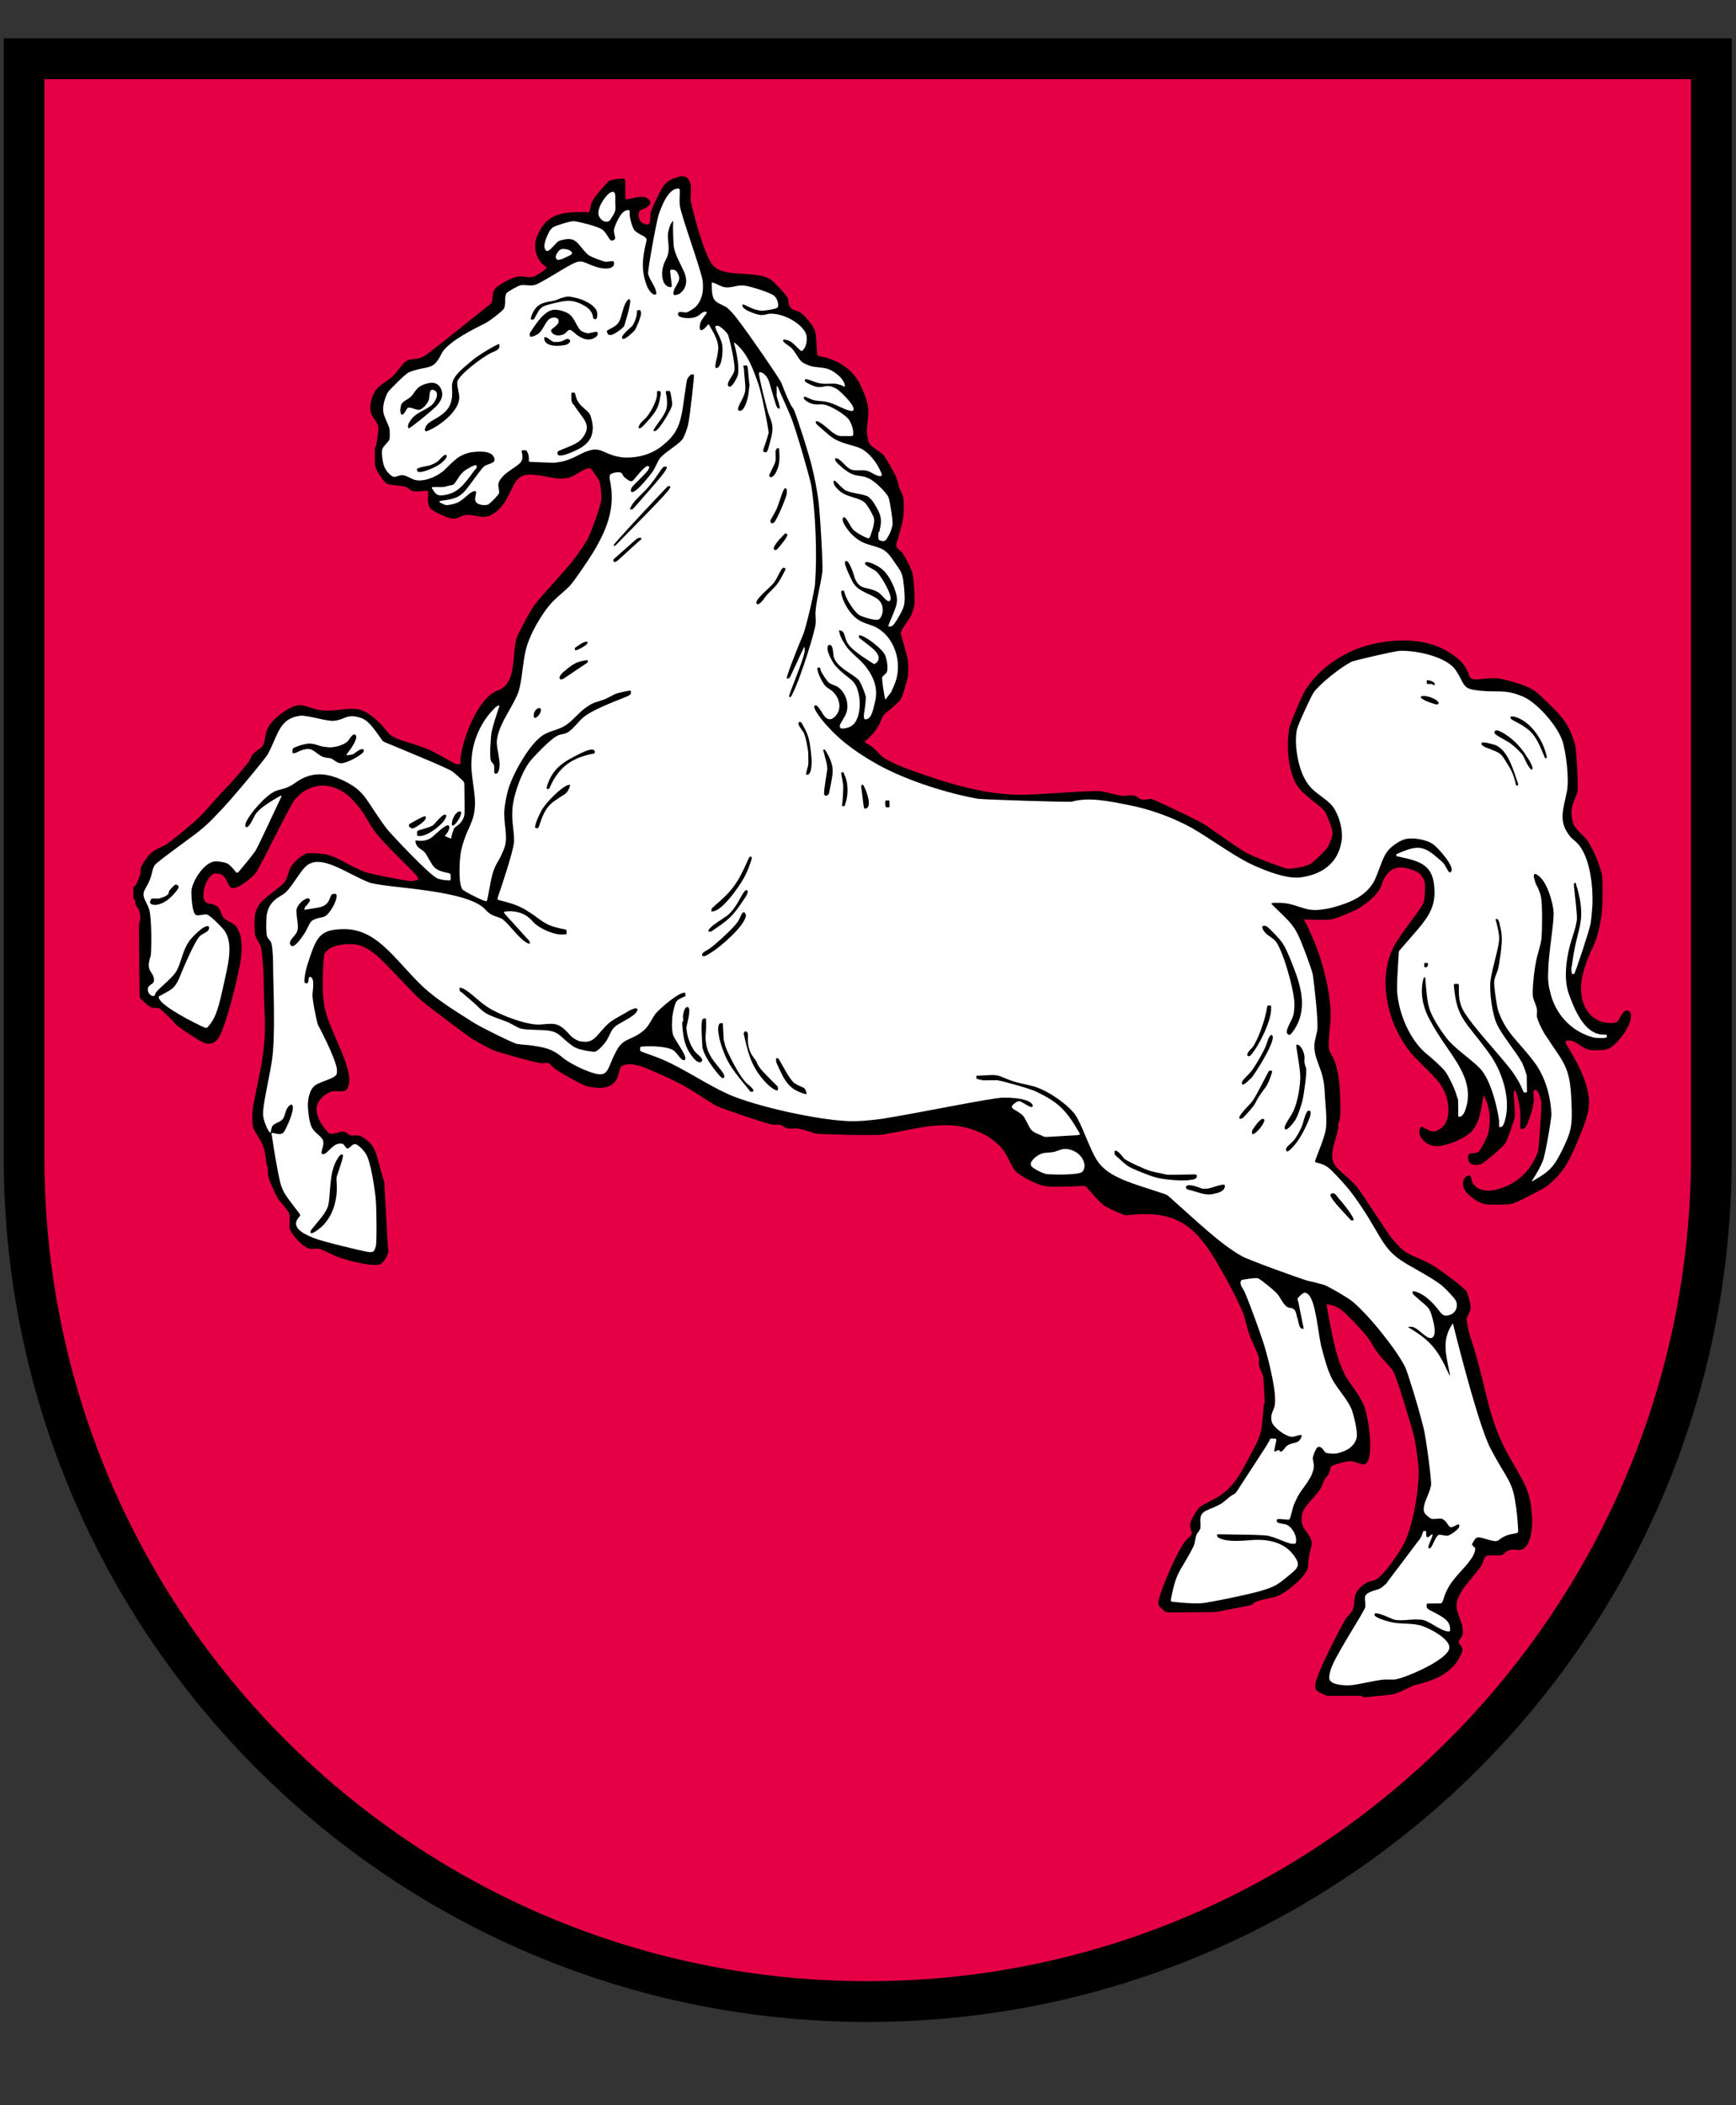 <?xml version="1.0" encoding="UTF-8"?>
<svg width="33px" height="40px" viewBox="0 0 33 40" version="1.1" xmlns="http://www.w3.org/2000/svg" xmlns:xlink="http://www.w3.org/1999/xlink">
    <rect x="0" y="0" width="33" height="40" fill="#333333" stroke="none"/>
    <!-- Generator: Sketch 57.1 (83088) - https://sketch.com -->
    <title>assets/images/general/svg-raw/logos/wappen</title>
    <desc>Created with Sketch.</desc>
    <g id="assets/images/general/svg-raw/logos/wappen" stroke="none" stroke-width="1" fill="none" fill-rule="evenodd">
        <g id="Wappen">
            <path d="M16.494,38.379 C7.445,38.379 0.11,31.044 0.11,21.995 L0.11,21.939 L0.11,0.768 L32.882,0.768 L32.882,21.939 L32.882,21.995 C32.882,31.046 25.544,38.379 16.494,38.379" id="Fill-34" fill="#E50046"></path>
            <path d="M32.918,21.994 C32.918,31.065 25.564,38.418 16.494,38.418 C7.423,38.418 0.071,31.065 0.071,21.994 L0.071,21.94 L0.071,0.729 L32.918,0.729 L32.918,21.94 L32.918,21.994 Z M16.494,37.644 C25.138,37.644 32.145,30.583 32.145,21.94 L32.145,1.504 L0.844,1.504 L0.844,21.994 C0.844,30.638 7.851,37.644 16.494,37.644 L16.494,37.644 Z" id="Fill-35" fill="#000000"></path>
            <polygon id="Fill-36" fill="#000000" points="16.553 38.69 16.561 38.69 16.561 38.689 16.555 38.689 16.553 38.689 16.547 38.689 16.547 38.69"></polygon>
            <path d="M11.887,3.732 L11.885,3.45 C11.883,3.401 11.874,3.391 11.822,3.393 C11.692,3.403 11.625,3.412 11.573,3.442 C11.512,3.493 11.293,3.747 11.263,3.818 C11.235,3.869 11.224,3.919 11.216,3.98 C11.206,4.029 11.196,4.042 11.145,4.031 C10.622,4.016 10.361,4.088 10.193,4.53 C10.154,4.642 10.165,4.832 10.266,4.962 C10.287,5.003 10.317,5.023 10.358,5.051 C10.398,5.083 10.399,5.092 10.358,5.124 C10.289,5.175 10.22,5.224 10.149,5.256 C10.038,5.289 9.949,5.236 9.825,5.259 C9.736,5.27 9.435,5.424 9.395,5.513 C9.367,5.554 9.367,5.633 9.357,5.704 C9.347,5.755 9.337,5.767 9.299,5.796 C8.887,6.119 8.139,6.729 8.058,6.771 C8.018,6.79 7.979,6.802 7.937,6.814 C7.865,6.823 7.794,6.823 7.736,6.853 C7.655,6.894 7.576,7.036 7.477,7.138 C7.387,7.229 7.268,7.282 7.185,7.363 C7.077,7.473 6.999,7.725 7.06,7.865 C7.093,7.954 7.171,8.014 7.192,8.106 C7.202,8.177 7.174,8.327 7.156,8.437 C7.146,8.489 7.146,8.497 7.134,8.498 C7.124,8.498 7.124,8.498 7.126,8.558 C7.128,8.658 7.118,8.8 7.139,8.879 C7.171,8.972 7.301,9.161 7.35,9.189 C7.443,9.227 7.634,9.219 7.726,9.257 C7.766,9.278 7.786,9.308 7.837,9.328 C7.898,9.347 7.998,9.336 8.076,9.324 C8.139,9.324 8.139,9.336 8.139,9.385 C8.12,9.648 8.162,9.677 8.374,9.774 C8.473,9.826 8.595,9.863 8.645,9.855 C8.706,9.844 8.767,9.802 8.828,9.791 C8.947,9.761 9.098,9.831 9.23,9.819 C9.36,9.807 9.539,9.656 9.618,9.504 C9.776,9.232 9.796,9.018 10.068,9.018 C10.34,9.016 10.6,9.145 10.833,9.07 C10.934,9.033 11.044,8.95 11.143,8.907 C11.202,8.889 11.214,8.889 11.252,8.927 C11.296,8.986 11.346,9.059 11.387,9.13 C11.417,9.189 11.438,9.418 11.43,9.501 C11.399,9.672 11.253,10.065 11.183,10.216 C11.125,10.337 10.896,10.661 10.756,10.811 C10.568,11.036 10.358,11.248 10.178,11.471 C10.107,11.552 9.83,12.068 9.811,12.148 C9.735,12.5 9.807,12.933 9.517,13.095 C9.476,13.116 9.426,13.129 9.385,13.157 C9.077,13.332 8.82,13.977 8.762,14.348 C8.75,14.379 8.75,14.42 8.754,14.46 C8.754,14.511 8.754,14.521 8.724,14.521 L8.693,14.519 C8.663,14.519 8.663,14.513 8.612,14.491 C8.421,14.382 8.198,14.252 8.025,14.194 C7.814,14.115 7.542,14.056 7.441,13.978 C7.37,13.927 7.329,13.858 7.258,13.777 C7.075,13.588 6.905,13.479 6.762,13.471 C6.592,13.451 6.32,13.525 6.11,13.495 C5.939,13.476 5.807,13.396 5.687,13.398 C5.533,13.4 5.142,13.654 5.065,13.894 C5.037,13.987 5.039,14.109 4.987,14.18 C4.938,14.241 4.849,14.27 4.809,14.33 C4.778,14.361 4.768,14.402 4.748,14.442 C4.699,14.522 4.499,14.755 4.359,14.907 C4.16,15.109 4.01,15.292 3.83,15.485 C3.721,15.606 3.211,16.023 3.131,16.062 C2.962,16.145 2.89,16.156 2.763,16.338 C2.722,16.389 2.694,16.448 2.671,16.509 C2.672,16.55 2.674,16.601 2.654,16.639 C2.644,16.692 2.613,16.741 2.595,16.793 C2.563,16.842 2.563,16.842 2.555,16.842 L2.544,16.842 C2.534,16.842 2.535,16.85 2.535,16.891 L2.535,17.023 C2.537,17.074 2.535,17.084 2.545,17.086 C2.577,17.094 2.567,17.104 2.577,17.185 C2.586,17.216 2.608,17.236 2.628,17.262 C2.669,17.346 2.679,17.475 2.651,17.526 C2.643,17.546 2.643,17.546 2.641,17.607 L2.652,18.883 C2.652,18.944 2.652,18.954 2.692,18.993 C2.741,19.045 2.834,19.124 2.883,19.143 C2.925,19.153 2.974,19.153 3.015,19.153 C3.045,19.162 3.23,19.331 3.34,19.462 C3.39,19.521 3.836,19.809 3.894,19.821 C4.018,19.847 4.087,19.819 4.155,19.717 C4.277,19.565 4.55,18.497 4.585,18.174 C4.595,18.064 4.597,17.963 4.583,17.853 C4.583,17.782 4.511,17.61 4.471,17.582 C4.41,17.523 4.29,17.493 4.239,17.422 C4.188,17.351 4.198,17.262 4.117,17.213 C3.995,17.142 3.945,17.205 3.884,17.104 C3.825,16.984 3.922,16.652 4.072,16.6 C4.102,16.591 4.191,16.6 4.231,16.628 C4.313,16.697 4.334,16.829 4.395,16.868 C4.498,16.918 4.766,16.695 4.857,16.593 C4.945,16.479 5.51,15.302 5.607,15.19 C5.889,14.855 6.31,14.842 6.645,15.139 C6.747,15.241 6.859,15.368 6.94,15.502 C7.011,15.62 7.072,15.741 7.166,15.85 C7.398,16.14 7.936,16.618 7.946,16.68 C7.946,16.689 7.957,16.7 7.946,16.708 C7.946,16.717 7.946,16.717 7.895,16.728 C7.865,16.74 7.825,16.741 7.794,16.741 C7.675,16.73 7.029,16.605 6.928,16.565 C6.676,16.468 6.473,16.319 6.262,16.25 C6.191,16.219 5.888,16.202 5.838,16.212 C5.748,16.244 5.599,16.354 5.528,16.476 C5.48,16.558 5.471,16.671 5.41,16.761 C5.34,16.85 5.07,17.023 4.961,17.145 C4.912,17.198 4.872,17.277 4.852,17.358 C4.832,17.439 4.834,17.74 4.857,17.79 C4.885,17.861 4.926,17.912 4.956,17.978 C4.978,18.029 5.01,18.402 5.012,18.654 C5.015,19.076 5.06,19.468 5.022,19.821 C4.996,20.192 4.879,20.657 4.811,21.021 C4.79,21.14 4.793,21.372 4.813,21.422 C4.854,21.542 4.956,21.643 4.997,21.773 C5.039,21.872 5.05,21.992 5.062,22.094 C5.071,22.155 5.071,22.155 5.081,22.154 C5.091,22.154 5.091,22.164 5.091,22.216 C5.091,22.268 5.093,22.315 5.103,22.366 C5.124,22.444 5.256,22.747 5.307,22.807 C5.39,22.907 5.492,23.016 5.5,23.067 C5.522,23.148 5.492,23.248 5.505,23.329 C5.515,23.427 5.748,23.699 5.888,23.727 C5.941,23.738 6,23.717 6.051,23.727 C6.12,23.736 6.221,23.796 6.312,23.834 C6.523,23.944 7.1,24.081 7.238,24.018 C7.258,24.007 7.349,23.916 7.367,23.825 C7.387,23.776 7.387,23.766 7.375,23.715 L7.308,22.53 C7.309,22.48 7.308,22.457 7.286,22.409 C7.141,21.915 7.161,21.804 6.948,21.644 C6.907,21.618 6.859,21.575 6.806,21.575 C6.757,21.567 6.717,21.578 6.678,21.577 C6.626,21.569 6.595,21.517 6.556,21.508 C6.483,21.48 6.354,21.559 6.272,21.541 C6.242,21.541 6.112,21.371 6.079,21.301 C6,21.14 5.988,21.01 6.096,20.879 C6.138,20.827 6.257,20.744 6.308,20.738 C6.488,20.713 6.559,20.792 6.62,20.642 C6.737,20.33 6.288,19.63 6.185,19.198 C6.153,19.097 6.153,19.005 6.143,18.898 C6.122,18.735 6.147,18.181 6.166,18.133 C6.226,17.999 6.445,17.917 6.758,17.945 C6.869,17.955 7.001,18.034 7.111,18.115 C7.283,18.243 7.659,18.674 7.964,18.972 C8.084,19.081 8.815,19.63 8.975,19.739 C9.097,19.808 9.219,19.879 9.36,19.948 C9.469,19.996 10.246,20.212 10.297,20.202 C10.348,20.2 10.398,20.19 10.427,20.2 C10.469,20.218 10.487,20.26 10.53,20.289 C10.571,20.339 11.066,20.617 11.146,20.637 C11.367,20.685 11.639,20.715 11.738,20.471 C11.798,20.321 11.756,20.25 11.898,20.228 C11.958,20.208 12.068,20.228 12.179,20.256 C12.299,20.296 12.906,20.565 13.057,20.662 C13.259,20.781 13.41,20.891 13.613,21.01 C13.704,21.059 14.662,21.384 14.711,21.372 C14.764,21.372 14.804,21.362 14.833,21.372 C14.883,21.392 14.924,21.432 14.975,21.44 C15.026,21.451 15.076,21.44 15.135,21.44 C15.208,21.44 15.378,21.496 15.509,21.539 C15.58,21.555 16.657,21.578 16.766,21.559 C17.52,21.44 18.032,21.226 18.699,21.55 C18.839,21.621 18.992,21.74 19.093,21.882 C19.164,21.991 19.216,22.132 19.287,22.233 C19.401,22.363 19.721,22.51 19.874,22.54 C19.983,22.558 20.346,22.546 20.588,22.533 C20.638,22.533 20.649,22.543 20.677,22.584 C20.78,22.693 20.862,22.805 20.973,22.894 C21.032,22.943 21.357,23.092 21.406,23.092 C21.447,23.09 21.489,23.08 21.538,23.08 C22.462,22.991 22.806,23.41 23.205,24.114 C23.359,24.374 23.606,24.864 23.646,24.993 C23.688,25.144 23.718,25.288 23.781,25.438 C23.832,25.563 23.923,25.738 23.932,25.805 C23.934,25.857 23.924,25.898 23.936,25.949 C23.946,26.007 23.985,26.068 24.007,26.14 C24.026,26.218 24.028,26.45 24.04,26.612 C24.043,26.661 24.041,26.673 24.031,26.673 C24.021,26.673 24.021,26.673 24.021,26.735 C23.975,27.205 23.995,27.236 23.787,27.609 C23.58,28.003 23.451,28.277 23.108,28.468 C22.999,28.531 22.87,28.582 22.798,28.643 C22.739,28.702 22.62,28.906 22.622,28.974 C22.622,29.045 22.663,29.106 22.653,29.146 C22.643,29.177 22.603,29.207 22.564,29.249 C22.412,29.381 22.067,30.197 22.028,30.398 C22.008,30.487 22.02,30.509 22.11,30.59 C22.13,30.6 22.142,30.621 22.16,30.629 C22.191,30.637 22.191,30.637 22.252,30.637 L23.047,30.631 C23.077,30.631 23.128,30.621 23.157,30.621 L23.749,30.506 C23.799,30.494 23.81,30.483 23.829,30.463 C23.919,30.394 24.142,30.372 24.242,30.341 C24.422,30.291 24.811,29.973 24.861,29.795 C24.869,29.731 24.869,29.663 24.879,29.591 C24.917,29.36 24.998,29.317 24.844,29.119 C24.773,29.009 24.744,28.999 24.742,28.85 C24.742,28.798 24.752,28.756 24.773,28.707 C24.831,28.577 25.05,28.395 25.12,28.254 C25.139,28.211 25.149,28.17 25.171,28.13 C25.189,28.09 25.23,28.051 25.248,28.018 C25.29,27.959 25.278,27.911 25.298,27.868 C25.318,27.837 25.621,27.754 25.67,27.762 C25.789,27.774 25.872,27.833 25.931,27.823 C26.142,27.79 26.023,26.908 25.911,26.668 C25.832,26.495 25.687,26.326 25.585,26.158 C25.384,25.784 25.318,25.342 25.224,24.833 C25.212,24.782 25.214,24.768 25.273,24.79 C25.374,24.81 25.425,24.839 25.497,24.889 C25.608,24.966 25.969,25.359 26.023,25.448 C26.074,25.519 26.106,25.588 26.157,25.659 C26.248,25.799 26.38,25.909 26.48,26.048 C26.551,26.16 26.8,27.012 26.853,27.19 C26.906,27.363 26.968,27.812 26.968,27.965 C26.971,28.306 26.866,28.982 26.69,29.325 C26.638,29.437 26.3,29.962 26.131,30.024 C26.101,30.034 26.071,30.044 26.04,30.044 C25.919,30.089 25.789,30.207 25.759,30.319 C25.741,30.4 25.751,30.487 25.722,30.562 C25.703,30.631 25.642,30.684 25.583,30.751 C25.563,30.783 24.996,31.823 25.001,32.034 C25.001,32.125 25.05,32.144 25.182,32.204 C25.232,32.222 25.242,32.223 25.291,32.222 L25.847,32.22 C25.886,32.22 25.896,32.22 25.896,32.23 L25.896,32.24 C25.896,32.248 25.908,32.25 25.956,32.248 C26.137,32.227 26.389,32.215 26.511,32.184 C26.648,32.144 26.77,32.062 26.901,32.017 C26.96,31.998 27.023,31.989 27.08,31.97 C27.392,31.872 27.54,31.762 27.662,31.62 C27.722,31.552 27.811,31.371 27.801,31.337 C27.791,31.277 27.73,31.239 27.73,31.19 C27.738,31.16 27.778,31.119 27.799,31.066 C27.817,31.027 27.806,30.938 27.788,30.857 C27.692,30.575 27.623,30.506 27.781,30.24 C27.882,30.07 28.121,29.836 28.18,29.708 C28.22,29.605 28.218,29.554 28.301,29.554 C28.36,29.543 28.462,29.563 28.53,29.551 C28.601,29.531 28.64,29.46 28.701,29.451 C28.762,29.429 28.853,29.46 28.914,29.447 C29.114,29.398 29.142,28.963 29.12,28.773 C29.085,28.282 28.942,28.13 28.647,27.601 C28.556,27.431 28.484,27.269 28.421,27.091 C28.266,26.678 28.151,25.983 27.966,25.454 C27.915,25.316 27.872,25.08 27.882,25.042 C27.902,24.981 27.941,24.942 27.951,24.881 C27.971,24.8 27.908,24.609 27.877,24.539 C27.806,24.439 27.351,24.109 27.219,24.032 C27.049,23.931 26.866,23.882 26.714,23.784 C26.643,23.745 26.45,23.535 26.38,23.422 C26.196,23.153 25.872,22.645 25.779,22.533 C25.464,22.195 25.263,22.187 25.341,21.803 C25.37,21.689 25.41,21.59 25.428,21.48 C25.44,21.448 25.448,21.409 25.438,21.379 C25.438,21.328 25.436,21.329 25.448,21.328 C25.458,21.328 25.458,21.318 25.466,21.267 C25.478,21.227 25.476,21.176 25.478,21.137 C25.484,20.855 25.471,20.383 25.357,20.131 C25.327,20.063 25.286,20.012 25.265,19.94 C25.245,19.88 25.273,19.598 25.291,19.399 C25.327,18.946 25.131,18.172 24.895,17.693 C24.874,17.632 24.844,17.581 24.813,17.521 C24.783,17.48 24.783,17.47 24.834,17.47 C24.994,17.478 25.176,17.487 25.316,17.467 C25.397,17.455 25.768,17.302 25.857,17.243 C25.967,17.17 26.159,17.028 26.238,16.877 C26.266,16.814 26.277,16.765 26.305,16.704 C26.414,16.512 26.535,16.461 26.706,16.489 C26.929,16.539 27.029,16.588 27.08,16.76 C27.1,16.819 27.084,17.081 27.064,17.14 C27.016,17.282 26.647,17.698 26.498,17.981 C26.17,18.585 26.37,19.521 26.886,20.08 C27.222,20.429 27.445,20.578 27.516,20.919 C27.559,21.142 27.529,21.372 27.351,21.465 C27.31,21.494 27.27,21.506 27.22,21.494 C27.079,21.465 27.018,21.346 26.988,21.456 C26.939,21.606 27.122,21.768 27.283,21.776 C27.473,21.796 27.875,21.62 27.984,21.488 C28.122,21.318 28.142,21.145 28.192,20.865 C28.198,20.813 28.21,20.812 28.23,20.863 C28.342,21.104 28.335,21.334 28.286,21.555 C28.254,21.638 28.139,21.87 28.098,21.89 C27.986,21.943 27.906,21.86 27.908,22.012 C27.918,22.142 28.048,22.154 28.169,22.111 C28.218,22.09 28.581,21.788 28.619,21.715 C28.658,21.654 28.787,21.28 28.797,21.211 C28.795,21.081 28.785,20.929 28.774,20.789 C28.774,20.738 28.772,20.729 28.782,20.729 L28.803,20.726 C28.812,20.728 28.812,20.728 28.833,20.787 C28.897,21.029 28.907,21.109 28.899,21.39 C28.899,21.44 28.899,21.451 28.921,21.451 C29.01,21.46 29.039,21.341 29.079,21.231 C29.118,21.128 29.146,21.016 29.156,20.914 C29.155,20.835 29.145,20.756 29.155,20.724 C29.165,20.706 29.196,20.706 29.216,20.724 C29.245,20.744 29.277,20.835 29.298,20.924 C29.31,21.016 29.254,21.822 29.236,21.882 C29.097,22.246 28.836,22.52 28.396,22.614 C28.264,22.637 28.114,22.625 28.014,22.505 C27.991,22.475 27.982,22.455 27.972,22.426 C27.961,22.365 27.971,22.314 27.89,22.345 C27.809,22.375 27.791,22.507 27.831,22.587 C27.895,22.719 28.094,22.846 28.207,22.874 C28.277,22.896 28.658,22.894 28.749,22.871 C28.83,22.851 29.351,22.584 29.422,22.525 C29.732,22.269 29.839,22.05 30.027,21.593 C30.166,21.25 30.223,21.077 30.203,20.856 C30.149,20.476 29.976,20.177 29.771,19.836 C29.752,19.783 29.752,19.783 29.791,19.773 C29.951,19.753 30.004,19.874 30.185,19.941 C30.235,19.963 30.509,19.961 30.568,19.93 C30.718,19.877 31.066,19.453 30.993,19.242 C30.964,19.183 30.894,19.183 30.843,19.256 C30.744,19.386 30.782,19.434 30.654,19.437 C30.212,19.458 30.007,19.059 30.063,18.655 C30.075,18.525 30.142,18.294 30.21,18.153 C30.329,17.877 30.368,17.838 30.436,17.435 C30.467,17.315 30.471,16.712 30.452,16.621 C30.419,16.469 30.276,16.07 30.124,15.909 C30.002,15.78 29.92,15.731 29.89,15.589 C29.837,15.329 29.926,15.238 29.986,15.045 C30.006,14.986 29.969,14.278 29.946,14.173 C29.854,13.8 29.702,13.609 29.358,13.291 C29.175,13.111 29.137,13.091 28.912,13.002 C28.761,12.953 28.51,12.885 28.429,12.885 C28.106,12.887 27.997,12.96 27.934,12.849 C27.915,12.8 27.885,12.719 27.844,12.66 C27.761,12.519 27.509,12.358 27.367,12.3 C26.853,12.073 26.137,12.17 25.687,12.374 C25.318,12.547 25.027,12.791 24.829,13.085 C24.77,13.166 24.533,13.721 24.513,13.812 C24.444,14.135 24.478,14.715 24.694,14.977 C24.834,15.146 25.11,15.315 25.189,15.426 C25.22,15.475 25.332,15.747 25.332,15.826 C25.332,15.887 25.273,16.037 25.243,16.089 C25.215,16.14 24.955,16.403 24.895,16.423 C24.787,16.474 24.584,16.507 24.473,16.507 C24.402,16.497 23.807,16.272 23.687,16.201 C23.456,16.062 23.202,15.874 22.928,15.685 C22.838,15.615 21.919,15.179 21.878,15.179 C21.797,15.192 21.726,15.202 21.677,15.182 C21.647,15.172 21.616,15.132 21.576,15.123 C21.523,15.103 21.444,15.113 21.375,15.124 C21.283,15.124 21.101,15.066 20.949,15.037 C20.819,15.007 19.986,15.085 19.513,15.099 C18.788,15.124 18.021,14.89 17.317,14.633 C17.134,14.575 16.82,14.425 16.771,14.376 C16.689,14.306 16.608,14.186 16.476,14.128 C16.426,14.097 16.426,14.097 16.476,14.056 C16.566,13.985 16.685,13.835 16.725,13.743 C16.754,13.683 16.766,13.622 16.804,13.581 C16.848,13.528 16.895,13.505 16.919,13.482 L16.919,13.484 L17.069,13.345 C17.088,13.334 17.106,13.316 17.114,13.298 C17.154,13.246 17.243,12.945 17.261,12.833 C17.269,12.712 17.269,12.552 17.238,12.46 C17.208,12.312 17.124,12.081 17.124,12.03 C17.142,11.929 17.274,11.797 17.332,11.667 C17.353,11.604 17.373,11.555 17.381,11.496 C17.401,11.403 17.368,10.991 17.346,10.892 C17.325,10.802 17.172,10.511 17.132,10.48 C17.091,10.442 17.05,10.421 17.041,10.381 C17.031,10.35 17.04,10.31 17.061,10.269 C17.088,10.159 17.139,10.009 17.165,9.855 C17.185,9.765 17.185,9.484 17.163,9.423 C17.142,9.372 17.122,9.334 17.101,9.285 C17.083,9.234 17.071,9.163 17.05,9.105 C17.03,9.024 16.825,8.681 16.786,8.632 C16.684,8.553 16.583,8.503 16.522,8.423 C16.501,8.373 16.469,8.225 16.481,8.151 C16.507,7.819 16.555,7.738 16.362,7.33 C16.24,7.049 15.958,6.838 15.594,6.771 C15.542,6.761 15.533,6.751 15.533,6.701 C15.5,6.329 15.539,6.299 15.376,6.098 C15.325,6.039 15.265,5.969 15.204,5.93 C15.112,5.889 15.033,5.89 15.002,5.801 C14.99,5.76 14.99,5.721 14.98,5.679 C14.95,5.589 14.677,5.33 14.665,5.32 C14.604,5.28 14.514,5.241 14.413,5.231 C14.09,5.175 13.719,5.236 13.547,5.036 C13.374,4.829 13.125,3.864 13.125,3.772 C13.135,3.673 13.142,3.543 13.122,3.483 C13.081,3.351 13,3.332 12.901,3.361 C12.629,3.434 12.601,3.536 12.48,3.78 C12.431,3.881 12.363,4.021 12.363,4.092 C12.363,4.202 12.373,4.303 12.243,4.253 C12.164,4.224 12.132,4.154 12.141,4.062 C12.151,3.981 12.18,4.001 12.271,3.952 C12.38,3.889 12.39,3.82 12.307,3.77 C12.218,3.711 12.098,3.752 11.948,3.782 C11.898,3.792 11.885,3.793 11.887,3.732" id="Fill-37" fill="#000000"></path>
            <path d="M24.773,25.197 L24.679,24.734 C24.66,24.683 24.658,24.674 24.679,24.655 C24.709,24.617 24.778,24.562 24.796,24.562 C24.909,24.561 24.963,24.762 24.991,24.884 C25.045,25.113 25.065,25.335 25.11,25.556 C25.161,25.756 25.233,26.036 25.326,26.208 C25.428,26.397 25.6,26.57 25.684,26.758 C25.723,26.841 25.816,27.2 25.788,27.32 C25.746,27.493 25.588,27.574 25.417,27.615 C25.349,27.627 25.225,27.617 25.196,27.599 C25.156,27.558 25.113,27.459 25.044,27.5 C25.014,27.52 24.963,27.648 24.955,27.701 C24.955,27.751 24.976,27.798 24.975,27.861 C24.976,27.911 24.938,28.042 24.877,28.123 C24.798,28.257 24.688,28.366 24.63,28.517 C24.58,28.606 24.561,28.718 24.531,28.821 C24.511,28.87 24.513,28.882 24.452,28.872 L24.341,28.862 C24.28,28.862 24.28,28.862 24.269,28.882 C24.27,28.943 24.292,28.933 24.43,28.962 C24.533,28.982 24.655,29.15 24.637,29.294 C24.635,29.322 24.627,29.332 24.605,29.332 C24.585,29.332 24.566,29.33 24.556,29.333 C24.414,29.304 24.284,29.224 24.12,29.185 C24.04,29.157 23.509,29.16 23.197,29.152 C23.146,29.152 23.134,29.152 23.134,29.173 C23.136,29.192 23.146,29.203 23.157,29.213 C23.317,29.314 23.67,29.269 23.84,29.259 C24.132,29.246 24.414,29.314 24.587,29.543 C24.729,29.732 24.689,29.783 24.5,29.935 C24.3,30.1 24.249,30.139 24.018,30.212 C23.848,30.273 22.935,30.463 22.823,30.463 C22.643,30.471 22.483,30.454 22.31,30.436 C22.26,30.436 22.249,30.425 22.26,30.377 C22.308,30.144 22.338,30.004 22.437,29.825 C22.528,29.673 22.676,29.429 22.704,29.337 C22.724,29.267 22.724,29.196 22.752,29.145 C22.773,29.114 22.793,29.094 22.813,29.055 C22.831,29.002 22.811,28.913 22.819,28.855 C22.831,28.692 22.981,28.7 23.202,28.578 C23.26,28.539 23.311,28.497 23.37,28.446 C23.392,28.428 23.413,28.415 23.443,28.397 C23.472,28.385 23.482,28.374 23.512,28.336 L24.078,27.465 C24.086,27.446 24.109,27.404 24.119,27.395 L24.139,27.355 C24.135,27.345 24.147,27.334 24.167,27.332 L24.229,27.334 C24.259,27.334 24.269,27.345 24.259,27.383 L24.229,27.525 C24.219,27.586 24.219,27.586 24.251,27.574 C24.27,27.564 24.31,27.545 24.32,27.554 C24.32,27.554 24.32,27.574 24.331,27.574 C24.36,27.615 24.439,27.493 24.45,27.482 C24.58,27.381 24.671,27.451 24.731,27.32 C24.792,27.208 24.64,27.301 24.559,27.301 C24.458,27.302 24.206,27.132 24.175,27.012 C24.144,26.893 24.193,26.829 24.223,26.74 C24.292,26.517 24.115,25.856 24.064,25.673 C24.021,25.485 23.683,24.57 23.641,24.513 C23.613,24.46 23.58,24.43 23.58,24.363 C23.591,24.331 23.589,24.32 23.649,24.31 C23.731,24.3 23.832,24.279 23.913,24.287 C23.952,24.3 24.266,24.547 24.297,24.607 C24.338,24.656 24.407,24.808 24.48,24.838 C24.51,24.856 24.551,24.846 24.579,24.867 C24.612,24.877 24.64,24.936 24.651,25.009 C24.693,25.116 24.684,25.25 24.764,25.246 C24.785,25.256 24.785,25.246 24.773,25.197" id="Fill-38" fill="#FFFFFF"></path>
            <path d="M8.827,14.921 L8.832,15.396 C8.83,15.445 8.832,15.457 8.822,15.506 C8.812,15.555 8.773,15.616 8.741,15.648 C8.712,15.677 8.662,15.705 8.631,15.74 C8.623,15.768 8.593,15.839 8.583,15.888 C8.583,15.93 8.583,15.94 8.534,15.92 L8.492,15.9 C8.453,15.89 8.453,15.882 8.473,15.86 C8.52,15.811 8.562,15.717 8.532,15.689 C8.481,15.638 8.252,15.884 8.191,15.923 C8.12,15.964 8.051,15.984 7.95,15.974 C7.9,15.966 7.889,15.966 7.899,16.006 C7.932,16.114 7.971,16.106 8.064,16.185 C8.113,16.235 8.143,16.315 8.184,16.375 C8.265,16.526 8.337,16.546 8.509,16.586 C8.557,16.592 8.568,16.604 8.568,16.645 L8.568,16.685 C8.568,16.724 8.56,16.736 8.511,16.726 C8.451,16.726 8.389,16.714 8.326,16.695 C8.177,16.648 7.406,15.818 7.353,15.748 C6.947,15.209 6.967,15.048 6.542,14.838 C6.23,14.69 5.958,14.654 5.668,14.837 C5.607,14.878 5.557,14.917 5.488,14.949 C5.407,14.988 5.315,15 5.236,15.031 C5.056,15.104 4.725,15.478 4.667,15.649 C4.667,15.679 4.659,15.701 4.668,15.71 C4.728,15.76 4.817,15.537 4.848,15.486 C4.926,15.356 5.137,15.234 5.308,15.132 C5.358,15.11 5.358,15.11 5.338,15.161 C5.178,15.494 4.922,16.058 4.853,16.17 C4.753,16.312 4.654,16.423 4.543,16.558 C4.504,16.594 4.504,16.594 4.464,16.546 C4.433,16.507 4.391,16.456 4.34,16.418 C4.302,16.386 4.139,16.36 4.08,16.368 C3.887,16.39 3.679,16.703 3.641,16.902 C3.631,16.953 3.646,17.357 3.727,17.385 C3.766,17.407 3.867,17.367 3.926,17.375 C3.997,17.384 4.241,17.646 4.261,17.674 C4.452,17.934 4.327,18.358 4.24,18.762 C4.18,19.022 4.123,19.326 3.963,19.497 C3.933,19.537 3.925,19.538 3.872,19.517 C3.743,19.458 3.107,19.149 3.023,18.973 C3.013,18.942 3.011,18.93 3.062,18.91 C3.285,18.788 3.315,18.778 3.402,18.597 C3.402,18.597 3.697,17.86 3.809,17.778 C3.857,17.738 3.928,17.717 3.958,17.677 C3.979,17.646 3.979,17.615 3.969,17.605 C3.898,17.545 3.638,17.819 3.598,17.88 C3.57,17.921 3.539,17.971 3.519,18.022 C3.45,18.173 3.41,18.386 3.331,18.485 C3.222,18.638 2.982,18.802 2.952,18.881 C2.942,18.912 2.944,18.932 2.893,18.922 C2.822,18.902 2.782,18.792 2.83,18.741 C2.881,18.68 2.95,18.699 2.921,18.569 C2.879,18.449 2.827,18.459 2.827,18.318 C2.838,18.257 2.846,18.208 2.866,18.159 C2.878,18.078 2.891,17.423 2.83,17.263 C2.767,17.092 2.677,17.031 2.764,16.883 C2.784,16.841 2.815,16.8 2.833,16.749 C2.866,16.69 2.884,16.599 2.902,16.53 C2.912,16.497 2.922,16.467 2.944,16.436 C2.973,16.386 3.485,16.02 3.753,15.818 C3.912,15.694 4.034,15.574 4.152,15.443 C4.352,15.25 5.041,14.42 5.091,14.329 C5.257,14.024 5.297,13.744 5.547,13.641 C5.597,13.618 5.648,13.61 5.707,13.599 C5.857,13.587 6.232,13.717 6.362,13.694 C6.552,13.673 6.593,13.562 6.824,13.63 C6.995,13.669 7.097,13.831 7.239,14.029 C7.271,14.078 7.282,14.09 7.333,14.11 C7.755,14.286 8.532,14.603 8.605,14.662 C8.664,14.711 8.725,14.762 8.776,14.812 C8.816,14.851 8.827,14.86 8.827,14.921" id="Fill-39" fill="#FFFFFF"></path>
            <path d="M16.83,13.293 C16.808,13.23 16.759,12.897 16.769,12.867 C16.798,12.826 16.838,12.806 16.86,12.768 C16.886,12.686 16.856,12.495 16.813,12.424 C16.752,12.325 16.51,12.125 16.37,12.076 C16.329,12.066 16.319,12.066 16.329,12.107 C16.33,12.117 16.33,12.117 16.381,12.157 C16.545,12.287 16.785,12.434 16.675,12.579 C16.665,12.587 16.655,12.599 16.635,12.607 C16.627,12.627 16.615,12.618 16.566,12.587 C16.414,12.49 16.141,12.32 16.091,12.178 C16.047,12.078 16.056,11.987 15.966,11.979 C15.966,11.979 15.956,11.979 15.946,11.977 L15.958,12.02 C15.967,12.109 16.091,12.289 16.108,12.31 C16.221,12.448 16.403,12.57 16.495,12.719 C16.627,12.899 16.68,13.1 16.642,13.299 C16.601,13.452 16.582,13.642 16.472,13.665 C16.371,13.696 16.451,13.504 16.459,13.253 C16.459,13.202 16.347,12.92 16.305,12.902 C16.185,12.791 15.913,12.683 15.849,12.483 C15.837,12.422 15.837,12.29 15.796,12.261 C15.788,12.251 15.756,12.252 15.746,12.261 C15.677,12.335 15.84,12.613 15.892,12.663 C16.114,12.905 16.246,12.892 16.309,13.133 C16.381,13.363 16.343,13.724 16.162,13.807 C16.103,13.838 16.02,13.848 15.99,13.84 C15.911,13.799 16.03,13.687 16.08,13.566 C16.159,13.375 16.065,13.123 15.895,13.035 C15.855,13.016 15.804,13.006 15.763,12.976 C15.732,12.956 15.633,12.816 15.6,12.735 C15.591,12.686 15.591,12.686 15.57,12.686 C15.529,12.676 15.53,12.697 15.549,12.768 C15.572,12.847 15.652,13.007 15.704,13.047 C15.745,13.086 15.804,13.105 15.845,13.156 C15.967,13.276 15.989,13.467 15.908,13.57 C15.821,13.7 15.728,13.69 15.657,13.589 C15.606,13.509 15.524,13.36 15.484,13.411 C15.435,13.451 15.667,13.741 15.75,13.82 C16.004,14.102 16.327,14.328 16.721,14.547 C17.277,14.844 18.004,15.071 18.586,15.177 C18.728,15.195 20.298,15.243 20.369,15.233 C20.679,15.149 20.99,15.198 21.587,15.324 C21.96,15.411 22.323,15.549 22.666,15.737 C23.02,15.945 23.386,16.214 23.726,16.392 C24.052,16.552 24.496,16.718 24.756,16.666 C25.159,16.603 25.428,16.38 25.495,16.016 C25.545,15.813 25.462,15.482 25.319,15.304 C25.216,15.184 25.025,15.085 24.911,14.956 C24.671,14.696 24.595,14.133 24.654,13.86 C24.674,13.769 24.931,13.205 24.981,13.144 C25.127,12.961 25.489,12.678 25.688,12.575 C25.759,12.544 26.522,12.368 26.613,12.366 C26.897,12.355 27.51,12.468 27.683,12.75 C27.835,12.981 27.797,13.073 28.028,13.11 C28.472,13.176 28.561,13.075 28.945,13.233 C29.207,13.342 29.583,13.761 29.695,14.062 C29.768,14.273 29.832,14.794 29.786,15.037 C29.717,15.388 29.608,15.612 29.862,15.912 C29.913,15.962 29.962,15.991 30.003,16.042 C30.226,16.301 30.282,16.834 30.272,17.175 C30.264,17.307 30.256,17.409 30.236,17.548 C30.216,17.67 29.942,18.496 29.923,18.507 C29.913,18.507 29.901,18.507 29.891,18.507 C29.881,18.507 29.881,18.496 29.872,18.456 C29.87,18.415 29.87,18.375 29.881,18.346 C29.967,17.65 30.117,17.599 30.033,17.088 C30.01,17.007 30.002,16.915 29.967,16.835 C29.959,16.786 29.959,16.776 29.937,16.774 L29.929,16.776 C29.919,16.776 29.919,16.786 29.919,16.837 C29.941,17.056 29.984,17.37 29.975,17.48 C29.946,17.681 29.857,17.874 29.817,18.075 C29.75,18.377 29.741,18.688 29.835,18.919 C29.959,19.262 30.154,19.661 30.483,19.658 C30.536,19.658 30.544,19.658 30.544,19.679 L30.544,19.707 C30.536,19.729 30.355,19.729 30.284,19.711 C29.85,19.594 29.547,19.244 29.461,18.82 C29.431,18.71 29.421,18.591 29.43,18.459 C29.435,18.088 29.553,17.493 29.53,17.302 C29.519,17.16 29.407,16.72 29.214,16.619 C29.194,16.6 29.174,16.6 29.162,16.619 C29.143,16.643 29.174,16.722 29.194,16.793 C29.235,16.862 29.265,16.934 29.286,17.012 C29.329,17.163 29.311,17.757 29.303,17.826 C29.285,17.978 29.225,18.12 29.197,18.281 C29.167,18.411 29.12,18.824 29.141,18.946 C29.161,19.025 29.202,19.104 29.214,19.165 C29.223,19.216 29.214,19.257 29.214,19.297 C29.214,19.356 29.296,19.537 29.357,19.636 C29.733,20.218 29.847,20.248 29.872,20.94 C29.895,21.404 29.865,21.506 29.689,21.867 C29.547,22.15 29.469,22.253 29.159,22.426 C29.118,22.455 29.106,22.447 29.139,22.408 C29.209,22.296 29.278,22.185 29.326,22.061 C29.367,21.982 29.492,21.275 29.491,21.165 C29.477,20.843 29.383,20.482 29.181,20.202 C28.844,19.752 28.635,19.643 28.478,19.201 C28.448,19.101 28.394,18.71 28.404,18.639 C28.414,18.57 28.444,18.509 28.473,18.428 C28.503,18.326 28.559,17.915 28.547,17.813 C28.547,17.722 28.528,17.653 28.508,17.562 C28.506,17.543 28.496,17.511 28.485,17.492 C28.475,17.462 28.465,17.462 28.455,17.462 L28.445,17.462 C28.425,17.462 28.425,17.462 28.445,17.523 C28.467,17.622 28.498,17.724 28.498,17.833 C28.5,17.986 28.371,18.367 28.335,18.621 C28.305,18.83 28.368,19.274 28.452,19.453 C28.552,19.674 28.806,19.963 28.94,20.204 C28.958,20.263 28.989,20.314 29.001,20.373 C29.022,20.423 29.022,20.436 29.022,20.484 L29.026,20.706 C29.026,20.759 29.026,20.759 29.014,20.756 L28.984,20.759 C28.974,20.759 28.963,20.756 28.943,20.706 C28.904,20.607 28.852,20.517 28.791,20.426 C28.658,20.207 28.099,19.626 27.885,19.308 C27.753,19.127 27.725,18.987 27.733,18.754 C27.731,18.695 27.731,18.695 27.7,18.695 L27.67,18.695 C27.64,18.697 27.629,18.695 27.64,18.756 C27.695,19.359 27.866,19.407 28.295,19.997 C28.528,20.306 28.722,20.83 28.617,21.254 C28.587,21.384 28.556,21.423 28.508,21.415 C28.496,21.414 28.496,21.414 28.496,21.374 L28.496,21.283 C28.442,20.932 28.328,20.551 28.175,20.35 C28.054,20.19 27.741,19.992 27.546,19.783 C27.424,19.643 27.212,19.321 27.172,19.162 C27.129,19.043 27.11,18.791 27.095,18.599 C27.083,18.55 27.083,18.55 27.077,18.57 C27.065,18.58 27.055,18.599 27.055,18.609 C26.986,18.88 27.058,19.173 27.194,19.404 C27.51,20.004 27.995,20.391 27.889,20.967 C27.87,21.046 27.83,21.229 27.731,21.219 C27.72,21.219 27.72,21.219 27.72,21.16 L27.718,20.949 C27.718,20.898 27.718,20.886 27.695,20.835 C27.655,20.675 27.523,20.426 27.471,20.355 C27.391,20.256 27.22,20.108 27.077,19.989 C26.795,19.727 26.61,19.297 26.564,18.904 C26.544,18.764 26.572,18.392 26.588,18.13 C26.588,18.082 26.587,18.07 26.63,18.029 C27.057,17.525 27.316,17.328 27.263,16.837 C27.228,16.456 27.029,16.367 26.603,16.28 C26.544,16.27 26.544,16.27 26.544,16.258 L26.542,16.24 C26.544,16.229 26.544,16.229 26.593,16.209 C26.974,16.044 27.077,16.074 27.39,16.354 C27.418,16.384 27.451,16.405 27.461,16.435 C27.512,16.506 27.542,16.613 27.583,16.563 C27.662,16.471 27.347,16.123 27.256,16.052 C27.136,15.953 26.852,15.904 26.702,15.947 C26.592,15.978 26.422,16.098 26.363,16.191 C26.273,16.313 26.204,16.575 26.125,16.736 C25.967,17.028 25.667,17.15 25.363,17.234 C25.223,17.277 25.033,17.297 24.954,17.289 C24.781,17.281 24.611,17.18 24.418,17.16 C24.349,17.152 24.277,17.154 24.206,17.154 C24.158,17.165 24.158,17.165 24.197,17.203 C24.483,17.483 24.572,17.553 24.676,17.764 C24.745,17.904 24.921,18.375 24.953,18.507 C24.982,18.677 25.06,19.399 25.042,19.561 C25.012,19.742 24.963,19.823 24.994,19.984 C25.014,20.134 25.118,20.325 25.149,20.494 C25.17,20.566 25.17,20.635 25.18,20.716 C25.192,21.006 25.236,21.278 25.198,21.481 C25.169,21.631 25.078,21.844 25.01,22.025 C24.991,22.076 24.991,22.086 25.052,22.096 C25.212,22.136 25.263,22.187 25.396,22.325 C25.508,22.444 25.619,22.564 25.731,22.716 C26.229,23.403 26.242,23.675 26.615,23.936 C26.816,24.074 27.11,24.211 27.352,24.383 C27.434,24.431 27.667,24.679 27.678,24.721 C27.72,24.821 27.68,24.961 27.528,24.993 C27.368,25.026 27.398,24.874 27.093,24.635 C27.024,24.587 26.941,24.544 26.882,24.536 C26.861,24.528 26.851,24.528 26.851,24.566 C26.861,24.587 26.861,24.595 26.902,24.628 C27.138,24.838 27.156,24.825 27.207,24.966 C27.238,25.077 27.33,25.359 27.22,25.42 C27.141,25.461 26.987,25.271 26.898,25.232 C26.867,25.21 26.836,25.21 26.806,25.21 C26.755,25.21 26.755,25.21 26.806,25.24 C27.182,25.469 27.332,25.639 27.537,26.099 C27.57,26.15 27.57,26.15 27.558,26.097 C27.484,25.728 27.411,25.476 27.591,25.184 C27.621,25.133 27.621,25.143 27.631,25.195 C27.786,25.815 28.138,27.162 28.343,27.541 C28.62,28.071 28.75,28.132 28.806,28.555 C28.836,28.705 28.848,28.897 28.859,29.066 C28.861,29.116 28.859,29.127 28.8,29.137 C28.739,29.147 28.658,29.16 28.607,29.19 C28.528,29.22 28.498,29.272 28.447,29.281 C28.348,29.294 28.155,29.192 28.077,29.215 C28.054,29.223 28.035,29.244 28.016,29.284 C27.995,29.305 27.985,29.325 27.985,29.355 C27.985,29.368 27.985,29.368 27.997,29.365 C28.008,29.365 28.008,29.365 28.008,29.373 C27.997,29.396 28.005,29.386 28.026,29.396 C28.044,29.396 28.046,29.436 28.038,29.467 C28,29.637 27.779,29.831 27.659,29.983 C27.548,30.115 27.481,30.237 27.433,30.405 C27.411,30.455 27.411,30.466 27.352,30.466 L27.169,30.468 C27.129,30.468 27.119,30.468 27.121,30.487 L27.119,30.529 C27.121,30.55 27.131,30.562 27.171,30.59 C27.352,30.687 27.576,30.768 27.565,30.959 C27.565,30.999 27.556,31 27.535,30.999 C27.424,31 27.204,30.839 27.152,30.822 C27.081,30.779 27.022,30.771 26.963,30.773 C26.819,30.761 26.638,30.806 26.499,30.774 C26.468,30.764 26.186,30.626 26.135,30.659 C26.125,30.669 26.125,30.679 26.135,30.7 C26.186,30.759 26.437,30.825 26.519,30.835 C26.671,30.855 26.821,30.845 26.953,30.873 C27.093,30.891 27.599,31.139 27.548,31.33 C27.481,31.562 26.668,31.9 26.508,31.912 L26.316,31.912 C26.135,31.927 25.876,31.998 25.693,32.019 C25.553,32.031 25.291,32.012 25.271,31.902 C25.258,31.833 25.297,31.702 25.329,31.64 C25.446,31.358 25.955,30.59 25.954,30.529 C25.963,30.398 25.902,30.328 26.013,30.265 C26.163,30.187 26.212,30.224 26.311,30.123 C26.353,30.093 26.359,30.082 26.392,30.032 L26.959,29.282 C26.978,29.264 27.009,29.213 27.02,29.192 L27.039,29.141 C27.048,29.101 27.058,29.088 27.068,29.091 L27.086,29.088 C27.11,29.088 27.11,29.088 27.11,29.131 C27.11,29.152 27.11,29.182 27.119,29.198 C27.129,29.213 27.151,29.211 27.161,29.198 C27.199,29.172 27.22,29.141 27.23,29.159 C27.248,29.18 27.141,29.361 27.152,29.414 C27.152,29.421 27.172,29.421 27.192,29.413 C27.241,29.361 27.281,29.211 27.34,29.167 C27.391,29.147 27.452,29.187 27.523,29.178 C27.573,29.167 27.701,29.075 27.733,29.025 C27.741,28.994 27.743,28.974 27.731,28.966 C27.7,28.956 27.621,29.025 27.573,29.019 C27.54,29.005 27.52,28.956 27.479,28.906 C27.388,28.816 27.339,28.87 27.218,28.86 C27.179,28.85 27.096,28.78 27.077,28.738 C27.055,28.7 27.065,28.648 27.075,28.59 C27.105,28.476 27.174,28.366 27.202,28.226 C27.223,28.176 27.105,27.301 27.063,27.141 C26.959,26.72 26.762,26.087 26.712,25.977 C26.559,25.665 26.041,25.006 25.706,24.726 C25.604,24.646 25.281,24.459 25.18,24.417 C25.08,24.389 24.989,24.361 24.877,24.341 C24.697,24.29 23.729,23.938 23.607,23.868 C23.213,23.651 22.736,23.192 22.229,22.742 C22.187,22.703 22.179,22.704 22.128,22.683 C21.543,22.487 21.069,22.381 20.855,22.05 C20.702,21.808 20.568,21.366 20.436,21.176 C20.304,20.996 19.94,20.726 19.646,20.64 C19.504,20.601 19.354,20.581 19.222,20.532 C19.132,20.504 19.053,20.454 18.95,20.433 C18.85,20.416 18.729,20.436 18.619,20.438 C18.569,20.438 18.558,20.438 18.56,20.457 L18.56,20.477 C18.56,20.497 18.56,20.497 18.599,20.507 C18.63,20.517 18.66,20.518 18.69,20.527 C18.79,20.525 18.871,20.525 18.952,20.525 C19.043,20.533 19.597,20.69 19.697,20.741 C20.111,20.939 20.265,21.087 20.509,21.509 C20.538,21.559 20.538,21.559 20.479,21.569 L19.907,21.602 C19.856,21.602 19.846,21.602 19.795,21.573 C19.694,21.534 19.633,21.506 19.593,21.455 C19.544,21.386 19.501,21.264 19.442,21.194 C19.318,21.074 19.147,21.066 19.287,20.965 C19.318,20.935 19.348,20.922 19.387,20.924 C19.44,20.942 19.589,21.053 19.62,21.033 C19.669,20.992 19.559,20.921 19.518,20.912 C19.389,20.861 19.185,20.855 19.066,20.856 C18.865,20.856 17.458,21.148 16.775,21.257 C16.554,21.288 16.304,21.31 16.111,21.301 C15.547,21.277 14.407,21.034 13.853,20.795 C13.44,20.609 13.024,20.321 12.62,20.143 C12.49,20.083 12.359,20.044 12.228,19.994 C12.176,19.974 12.167,19.974 12.167,19.946 L12.167,19.915 C12.167,19.895 12.176,19.884 12.226,19.884 C12.378,19.872 12.719,19.88 12.821,19.971 C12.892,20.04 12.973,20.19 13.024,20.131 C13.072,20.078 12.829,19.758 12.8,19.679 C12.777,19.618 12.767,19.498 12.777,19.387 C12.775,19.277 12.833,19.043 12.864,19.023 C12.894,18.984 12.932,18.975 12.973,18.952 C13.024,18.931 13.034,18.931 13.032,18.911 C13.032,18.862 13.022,18.852 12.963,18.871 C12.823,18.923 12.552,19.158 12.462,19.259 C12.383,19.369 12.333,19.501 12.234,19.582 C12.035,19.753 11.871,19.725 11.753,19.907 C11.527,20.273 11.606,20.494 11.266,20.385 C11.103,20.335 10.88,20.227 10.739,20.128 C10.526,19.958 10.457,19.918 10.135,19.869 C10.023,19.852 9.924,19.852 9.822,19.834 C9.741,19.813 9.175,19.536 9.014,19.437 C8.669,19.218 8.306,19 8.021,18.731 C7.474,18.202 7.147,17.61 6.464,17.656 C6.153,17.67 6.042,17.77 5.935,18.062 C5.874,18.233 5.797,18.436 5.787,18.618 C5.787,18.677 5.787,18.677 5.808,18.677 C5.818,18.687 5.839,18.687 5.849,18.677 C5.879,18.655 5.848,18.537 5.907,18.566 C5.989,18.594 5.94,18.847 5.94,18.896 C5.932,18.969 6.014,19.391 6.047,19.481 C6.057,19.49 6.372,20.091 6.405,20.314 C6.405,20.372 6.407,20.413 6.385,20.431 C6.324,20.504 6.075,20.555 5.985,20.627 C5.874,20.71 5.836,20.94 5.858,21.092 C5.869,21.222 5.891,21.384 5.952,21.461 C6.013,21.544 6.133,21.61 6.143,21.681 C6.166,21.765 6.095,21.875 6.116,21.915 C6.126,21.935 6.144,21.935 6.187,21.915 C6.235,21.882 6.306,21.791 6.377,21.752 C6.417,21.73 6.476,21.722 6.506,21.732 C6.547,21.74 6.565,21.809 6.598,21.821 C6.638,21.829 6.687,21.748 6.738,21.738 C6.788,21.728 6.9,21.839 6.952,21.918 C7.053,22.076 7.119,22.581 7.139,22.742 C7.159,22.902 7.165,23.596 7.145,23.675 C7.116,23.778 7.106,23.797 7.005,23.789 C6.835,23.761 6.11,23.583 5.97,23.525 C5.767,23.446 5.513,23.318 5.683,23.126 C5.714,23.093 5.714,23.087 5.683,23.046 C5.449,22.736 5.376,22.667 5.323,22.452 C5.275,22.244 5.21,21.87 5.168,21.577 C5.157,21.519 5.157,21.519 5.208,21.531 C5.396,21.577 5.389,21.536 5.488,21.326 C5.526,21.234 5.595,21.053 5.556,20.995 C5.534,20.973 5.495,21.003 5.455,21.062 C5.393,21.196 5.427,21.267 5.277,21.328 C5.246,21.348 5.206,21.358 5.183,21.39 C5.135,21.448 5.168,21.6 5.096,21.47 C5.045,21.381 5.003,21.249 5.002,21.189 C4.982,21.059 5.109,20.525 5.165,20.18 C5.242,19.717 5.193,18.723 5.191,18.331 C5.191,18.158 5.177,17.948 5.149,17.897 C5.127,17.859 5.097,17.838 5.078,17.798 C5.056,17.747 5.055,17.449 5.073,17.366 C5.092,17.277 5.132,17.175 5.223,17.102 C5.282,17.043 5.351,17.023 5.424,16.961 C5.533,16.868 5.683,16.596 5.8,16.474 C6.079,16.191 6.585,16.6 7.02,16.768 C7.333,16.875 8.793,16.893 9.198,17.253 C9.246,17.302 9.289,17.353 9.35,17.381 C9.4,17.412 9.47,17.422 9.53,17.452 C9.63,17.501 9.815,17.77 9.965,17.881 C9.985,17.9 10.056,17.94 10.067,17.93 C10.077,17.92 10.077,17.909 10.067,17.9 C10.067,17.889 10.067,17.879 10.026,17.839 L9.601,17.37 C9.571,17.328 9.571,17.328 9.621,17.318 C9.751,17.299 9.932,17.337 10.031,17.419 C10.082,17.457 10.115,17.496 10.165,17.548 C10.278,17.647 10.539,17.775 10.72,17.754 C10.771,17.752 10.771,17.752 10.771,17.722 L10.77,17.693 C10.77,17.665 10.77,17.665 10.709,17.653 C10.62,17.635 10.527,17.614 10.437,17.576 C10.297,17.516 10.175,17.396 10.034,17.315 C9.891,17.216 9.71,17.157 9.508,17.109 C9.457,17.099 9.447,17.089 9.467,17.038 C9.535,16.837 9.754,16.192 9.771,16 C9.78,15.818 9.726,15.619 9.738,15.437 C9.734,15.177 9.901,14.691 10.072,14.47 C10.1,14.43 10.46,14.034 10.61,13.972 C10.658,13.95 10.72,13.952 10.78,13.922 C10.88,13.87 10.981,13.728 11.08,13.637 C11.26,13.484 11.682,13.33 11.931,13.228 C11.98,13.197 11.992,13.197 11.992,13.167 L11.992,13.146 C11.992,13.118 11.992,13.118 11.931,13.128 C11.852,13.146 11.771,13.157 11.69,13.189 C11.631,13.22 11.57,13.25 11.51,13.281 C11.33,13.352 11.301,13.322 11.11,13.464 C10.978,13.568 10.869,13.71 10.74,13.789 C10.61,13.871 10.46,13.883 10.328,13.965 C10.077,14.119 9.771,14.663 9.672,14.966 C9.63,15.086 9.576,15.38 9.586,15.48 C9.586,15.662 9.637,15.861 9.611,16.013 C9.601,16.102 9.551,16.202 9.502,16.305 C9.462,16.377 9.421,16.436 9.393,16.517 C9.342,16.628 9.306,16.89 9.266,17.079 C9.256,17.132 9.246,17.131 9.195,17.111 C9.043,17.053 8.813,16.924 8.793,16.903 C8.71,16.804 8.73,16.341 8.766,16.159 C8.872,15.706 9.022,15.655 9.03,15.263 C9.029,15.01 8.944,14.699 8.963,14.46 C8.972,14.095 9.139,13.713 9.4,13.459 C9.418,13.439 9.447,13.408 9.489,13.406 C9.498,13.408 9.498,13.408 9.479,13.459 C9.429,13.609 9.372,13.781 9.342,13.922 C9.332,14.011 9.296,14.395 9.337,14.466 C9.347,14.485 9.376,14.504 9.388,14.534 C9.404,14.575 9.388,14.656 9.398,14.686 C9.408,14.705 9.428,14.705 9.447,14.696 C9.498,14.654 9.508,14.526 9.487,14.415 C9.456,14.173 9.404,14.122 9.494,13.871 C9.581,13.627 9.78,13.365 9.86,13.134 C9.927,12.902 9.935,12.6 9.993,12.358 C10.062,12.066 10.29,11.662 10.509,11.428 C10.61,11.327 10.729,11.235 10.829,11.135 C10.908,11.054 11.288,10.497 11.357,10.355 C11.545,10.013 11.682,9.649 11.609,9.206 C11.586,9.075 11.566,9.016 11.637,8.996 C11.688,8.973 11.777,8.963 11.807,8.985 C11.827,8.993 11.828,9.014 11.85,9.044 C11.878,9.084 11.96,9.143 12,9.145 C12.021,9.141 12.03,9.131 12.049,9.113 C12.13,9.021 12.279,8.82 12.331,8.858 C12.402,8.917 12.061,9.174 12.002,9.275 C11.992,9.305 11.982,9.336 12.002,9.344 C12.073,9.404 12.414,8.958 12.42,8.94 C12.47,8.858 12.49,8.789 12.538,8.716 C12.63,8.596 12.851,8.482 12.96,8.362 C12.999,8.322 13.049,8.188 13.078,8.08 C13.116,7.916 13.2,7.142 13.191,7.122 C13.171,7.104 13.131,7.102 13.082,7.173 C13.06,7.204 13.06,7.213 13.05,7.264 C12.946,7.94 12.968,8.16 12.608,8.454 C12.399,8.629 12.137,8.709 11.835,8.691 C11.776,8.681 11.715,8.673 11.654,8.653 C11.444,8.584 11.38,8.495 11.18,8.568 C11.07,8.597 10.959,8.678 10.841,8.719 C10.77,8.751 10.689,8.772 10.61,8.782 C10.559,8.792 10.547,8.794 10.486,8.792 L10.105,8.777 C10.054,8.777 10.046,8.766 10.054,8.726 C10.054,8.676 10.046,8.625 10.023,8.586 C10.003,8.554 10.003,8.554 9.972,8.556 L9.944,8.556 C9.912,8.556 9.912,8.556 9.922,8.607 C9.965,8.797 9.855,8.82 9.665,8.96 C9.564,9.033 9.484,9.123 9.474,9.194 C9.466,9.253 9.497,9.313 9.485,9.375 C9.475,9.405 9.319,9.567 9.276,9.588 C9.207,9.608 9.057,9.598 9.035,9.509 C9.014,9.418 9.114,9.286 8.974,9.347 C8.892,9.389 8.814,9.491 8.712,9.542 C8.664,9.572 8.512,9.605 8.473,9.596 C8.432,9.585 8.402,9.563 8.372,9.555 C8.341,9.526 8.341,9.526 8.392,9.514 C8.643,9.481 8.743,9.451 8.872,9.288 C8.992,9.136 9.162,8.884 9.212,8.853 C9.302,8.802 9.442,8.802 9.39,8.691 C9.34,8.561 9.108,8.573 8.958,8.594 C8.877,8.604 8.728,8.667 8.677,8.718 C8.585,8.787 8.507,8.879 8.427,8.95 C8.278,9.072 8.034,9.166 7.874,9.115 C7.793,9.085 7.714,9.028 7.643,9.029 C7.581,9.028 7.533,9.067 7.483,9.059 C7.431,9.051 7.34,8.95 7.31,8.878 C7.269,8.789 7.249,8.587 7.267,8.536 C7.286,8.477 7.355,8.426 7.396,8.365 C7.416,8.325 7.414,8.164 7.394,8.114 C7.314,7.903 7.251,7.854 7.3,7.643 C7.319,7.572 7.338,7.521 7.368,7.46 C7.408,7.4 7.718,7.094 7.769,7.076 C8.039,6.962 8.199,7.023 8.31,6.86 C8.351,6.809 8.38,6.746 8.41,6.688 C8.568,6.464 9.01,6.25 9.21,6.149 C9.301,6.108 9.56,5.904 9.579,5.864 C9.627,5.763 9.578,5.663 9.627,5.572 C9.647,5.542 9.848,5.429 9.899,5.419 C9.988,5.407 10.069,5.437 10.16,5.416 C10.27,5.396 10.841,5.008 10.971,4.977 C11.091,4.946 11.133,5.007 11.314,5.064 C11.424,5.104 11.606,5.134 11.667,5.043 C11.675,5.022 11.675,4.982 11.665,4.97 C11.645,4.952 11.575,4.972 11.515,4.974 C11.476,4.974 11.212,4.875 11.171,4.835 C10.968,4.636 10.966,4.494 10.696,4.557 C10.636,4.568 10.597,4.586 10.557,4.639 C10.466,4.73 10.397,4.832 10.356,4.721 C10.325,4.652 10.394,4.489 10.433,4.418 C10.452,4.369 10.483,4.346 10.513,4.318 C10.562,4.286 10.834,4.202 10.905,4.202 C10.945,4.202 11.398,4.299 11.471,4.38 C11.57,4.481 11.583,4.591 11.65,4.568 C11.733,4.54 11.67,4.479 11.67,4.379 C11.672,4.318 11.748,4.158 11.779,4.115 C11.828,4.036 11.888,3.983 11.949,3.993 C11.969,3.993 11.97,4.001 11.97,4.044 C11.962,4.156 12.033,4.336 12.053,4.367 C12.092,4.415 12.173,4.456 12.247,4.494 C12.285,4.525 12.297,4.534 12.287,4.585 C12.208,4.906 12.18,5.16 12.312,5.468 C12.345,5.519 12.374,5.569 12.416,5.589 C12.435,5.599 12.465,5.599 12.475,5.589 C12.483,5.569 12.465,5.518 12.453,5.48 C12.404,5.368 12.343,5.298 12.32,5.2 C12.308,5.147 12.475,4.222 12.523,4.07 C12.572,3.94 12.701,3.564 12.904,3.584 C12.92,3.584 12.92,3.595 12.923,3.643 C12.922,3.734 12.912,3.816 12.923,3.905 C12.946,4.097 13.347,5.18 13.359,5.351 C13.379,5.542 13.341,5.702 13.232,5.823 C13.171,5.876 13.092,5.927 13.042,5.937 C12.971,5.937 12.869,5.897 12.892,5.989 C12.912,6.047 13.151,6.067 13.243,6.014 C13.293,5.996 13.324,5.953 13.364,5.933 C13.392,5.923 13.421,5.913 13.433,5.935 C13.446,5.953 13.344,6.047 13.314,6.134 C13.296,6.197 13.294,6.246 13.314,6.266 C13.336,6.286 13.375,6.265 13.435,6.195 C13.466,6.152 13.477,6.154 13.496,6.205 C13.588,6.354 13.67,6.515 13.651,6.645 C13.642,6.807 13.542,7.039 13.642,6.987 C13.733,6.936 13.753,6.614 13.72,6.515 C13.667,6.324 13.517,6.164 13.656,6.192 C13.697,6.204 13.819,6.311 13.839,6.362 C13.848,6.363 13.995,6.945 13.956,7.056 C13.936,7.137 13.796,7.278 13.848,7.338 C13.898,7.397 14.005,7.196 14.027,7.125 C14.055,6.985 14.013,6.743 13.962,6.553 C13.941,6.502 13.951,6.502 13.99,6.532 C14.224,6.731 14.327,7.043 14.421,7.313 C14.472,7.445 14.617,8.177 14.61,8.228 C14.539,8.51 14.45,8.602 14.562,8.591 C14.581,8.589 14.582,8.579 14.602,8.53 C14.699,8.185 14.717,8.116 14.617,7.885 C14.576,7.785 14.409,7.092 14.427,7.082 C14.477,7.043 14.591,7.142 14.622,7.262 C14.673,7.424 14.746,7.714 14.775,7.743 C14.785,7.755 14.807,7.773 14.816,7.763 C14.826,7.755 14.826,7.733 14.816,7.714 C14.807,7.644 14.775,7.583 14.764,7.522 C14.764,7.471 14.764,7.42 14.764,7.382 C14.762,7.321 14.772,7.321 14.795,7.372 C14.874,7.562 14.966,7.752 15.039,7.933 C15.12,8.123 15.389,9.056 15.42,9.217 C15.506,9.74 15.534,10.564 15.494,11.077 C15.496,11.187 15.314,11.964 15.263,12.066 C15.115,12.417 14.937,12.882 14.957,12.892 C14.966,12.89 14.978,12.89 14.988,12.89 C14.998,12.89 15.008,12.882 15.029,12.842 L15.265,12.336 C15.285,12.285 15.295,12.285 15.296,12.315 C15.295,12.336 15.298,12.356 15.296,12.378 C15.258,12.599 14.97,13.235 15.001,13.243 L15.021,13.243 C15.039,13.243 15.041,13.233 15.06,13.194 C15.23,12.861 15.504,11.952 15.504,11.852 C15.512,11.782 15.501,11.721 15.501,11.651 C15.511,11.418 15.598,11.136 15.634,10.854 C15.646,10.744 15.585,9.669 15.554,9.486 C15.524,9.285 15.491,9.095 15.438,8.886 C15.397,8.685 15.138,7.882 15.089,7.781 C15.057,7.73 15.026,7.692 15.008,7.641 C14.945,7.521 14.904,7.4 14.851,7.27 C14.802,7.17 14.282,6.41 14.038,6.09 C13.969,5.991 13.857,5.869 13.796,5.829 C13.581,5.722 13.532,5.73 13.53,5.409 C13.53,5.361 13.53,5.361 13.581,5.379 C13.641,5.407 13.722,5.449 13.783,5.458 C13.903,5.475 14.002,5.414 14.135,5.425 C14.213,5.425 14.638,5.552 14.719,5.622 C14.8,5.702 14.802,5.821 14.78,5.843 C14.75,5.872 14.551,5.904 14.47,5.904 C14.409,5.895 14.348,5.885 14.267,5.846 C14.198,5.816 14.127,5.777 14.117,5.786 C14.096,5.818 14.137,5.857 14.168,5.877 C14.239,5.927 14.411,5.986 14.47,5.986 C14.531,5.986 14.561,5.974 14.61,5.963 C14.872,5.932 15.265,6.152 15.328,6.362 C15.339,6.41 15.351,6.581 15.25,6.664 C15.229,6.673 15.229,6.673 15.189,6.634 C15.057,6.504 15.027,6.474 14.935,6.456 C14.917,6.456 14.907,6.444 14.897,6.454 C14.846,6.485 14.978,6.555 14.998,6.575 C15.098,6.634 15.15,6.784 15.232,6.865 C15.272,6.906 15.364,6.944 15.435,6.962 C15.656,7.002 15.746,6.96 15.959,7.152 C15.989,7.18 16.06,7.262 16.06,7.333 C16.06,7.353 16.048,7.351 16,7.321 C15.971,7.311 15.929,7.302 15.89,7.292 C15.798,7.283 15.697,7.303 15.596,7.285 C15.478,7.265 15.334,7.186 15.305,7.208 C15.295,7.217 15.296,7.226 15.305,7.247 C15.326,7.277 15.497,7.354 15.547,7.354 C15.699,7.363 15.718,7.283 15.91,7.392 C15.982,7.443 16.286,7.73 16.216,7.801 C16.205,7.811 16.185,7.813 16.155,7.803 C16.042,7.783 15.862,7.664 15.71,7.635 C15.621,7.615 15.539,7.626 15.45,7.597 C15.408,7.587 15.308,7.529 15.288,7.539 C15.278,7.549 15.278,7.567 15.286,7.579 C15.298,7.608 15.399,7.669 15.46,7.677 C15.53,7.697 15.59,7.676 15.661,7.687 C15.791,7.705 16.076,7.884 16.137,7.974 C16.167,8.014 16.228,8.144 16.218,8.245 C16.22,8.286 16.208,8.284 16.159,8.286 L16.017,8.286 C15.967,8.287 15.958,8.286 15.908,8.268 C15.878,8.248 15.845,8.228 15.816,8.21 C15.816,8.21 15.54,7.959 15.512,8.009 C15.502,8.019 15.501,8.029 15.512,8.038 C15.512,8.048 15.512,8.048 15.552,8.088 C15.664,8.179 15.766,8.287 15.877,8.348 C16.038,8.437 16.22,8.456 16.371,8.525 C16.523,8.604 16.675,8.794 16.747,8.975 C16.757,8.995 16.769,9.026 16.759,9.034 C16.747,9.056 16.708,9.046 16.676,9.036 C16.615,9.016 16.556,8.967 16.487,8.947 C16.383,8.917 16.264,8.958 16.174,8.919 C16.083,8.879 16.01,8.761 15.933,8.719 C15.911,8.709 15.89,8.7 15.88,8.711 C15.849,8.729 15.921,8.812 15.972,8.85 C16.043,8.92 16.144,8.991 16.225,9.018 C16.305,9.047 16.404,9.038 16.487,9.079 C16.629,9.127 16.85,9.367 16.883,9.436 C16.914,9.486 16.977,9.91 16.967,9.969 C16.947,10.07 16.919,10.14 16.86,10.231 C16.828,10.282 16.808,10.292 16.737,10.272 C16.708,10.264 16.698,10.253 16.696,10.211 L16.695,10.144 C16.698,10.112 16.698,10.112 16.706,10.111 C16.716,10.111 16.718,10.101 16.726,10.051 C16.775,9.859 16.734,9.76 16.632,9.59 C16.591,9.519 16.54,9.458 16.488,9.428 C16.378,9.38 16.167,9.371 16.065,9.313 C15.966,9.242 15.883,9.123 15.854,9.131 C15.844,9.133 15.844,9.163 15.854,9.201 C15.875,9.253 15.956,9.334 16.025,9.374 C16.159,9.451 16.329,9.461 16.431,9.542 C16.48,9.58 16.602,9.791 16.614,9.85 C16.624,9.931 16.606,10.013 16.545,10.183 C16.526,10.234 16.517,10.234 16.465,10.215 C16.375,10.175 16.253,10.106 16.211,10.056 C16.154,9.985 16.07,9.786 16.03,9.835 C15.969,9.896 16.144,10.106 16.193,10.155 C16.386,10.337 16.465,10.325 16.698,10.404 C16.851,10.454 16.911,10.541 17.052,10.752 C17.155,10.892 17.165,10.943 17.188,11.192 C17.209,11.497 17.201,11.525 17.043,11.789 C16.983,11.878 16.962,11.911 16.902,11.903 C16.881,11.903 16.881,11.903 16.901,11.85 C17.051,11.487 17.099,11.438 16.996,11.164 C16.902,10.945 16.812,10.805 16.601,10.716 C16.54,10.686 16.469,10.668 16.451,10.688 C16.399,10.727 16.571,10.797 16.642,10.846 C16.742,10.915 16.967,11.316 16.927,11.398 C16.888,11.468 16.827,11.377 16.756,11.308 C16.714,11.258 16.655,11.23 16.596,11.209 C16.424,11.151 16.343,11.191 16.249,10.989 C16.249,10.98 16.137,10.589 16.066,10.67 C16.028,10.711 16.21,11.06 16.22,11.08 C16.261,11.13 16.292,11.171 16.343,11.2 C16.566,11.341 16.757,11.339 16.78,11.57 C16.789,11.641 16.749,11.751 16.7,11.771 C16.619,11.801 16.358,11.703 16.347,11.695 C16.254,11.642 16.113,11.435 16.06,11.285 C16.05,11.224 16.04,11.225 16.03,11.224 C15.99,11.214 15.981,11.235 16,11.314 C16.052,11.505 16.195,11.715 16.347,11.794 C16.429,11.845 16.53,11.863 16.619,11.903 C17.005,12.081 17.158,12.582 17.019,12.966 C16.99,13.044 16.958,13.1 16.944,13.147 L16.83,13.293" id="Fill-40" fill="#FFFFFF"></path>
            <path d="M14.651,9.877 C14.641,9.887 14.643,9.907 14.653,9.928 C14.663,9.95 14.692,9.948 14.714,9.927 C14.772,9.876 14.94,9.463 14.951,9.401 C14.96,9.351 14.96,9.302 14.95,9.29 C14.887,9.2 14.829,9.564 14.73,9.735 C14.704,9.785 14.671,9.838 14.651,9.877" id="Fill-41" fill="#000000"></path>
            <path d="M12.655,9.279 C12.365,9.584 12.128,9.836 11.798,10.2 C11.729,10.281 11.646,10.362 11.668,10.374 C11.678,10.374 11.688,10.364 11.697,10.364 C11.709,10.364 11.707,10.354 11.749,10.313 C12.077,9.978 12.705,9.351 12.725,9.287 C12.756,9.249 12.746,9.228 12.705,9.239 C12.693,9.239 12.693,9.239 12.655,9.279" id="Fill-42" fill="#000000"></path>
            <path d="M12.064,9.636 C12.264,9.404 12.623,9.006 12.651,8.935 C12.691,8.876 12.682,8.856 12.633,8.868 C12.612,8.868 12.603,8.876 12.572,8.917 C12.481,9.051 12.394,9.181 12.272,9.313 C12.173,9.412 12.044,9.526 11.995,9.626 C11.965,9.676 11.973,9.687 12.013,9.677 C12.025,9.677 12.025,9.677 12.064,9.636" id="Fill-43" fill="#000000"></path>
            <path d="M7.933,8.904 C7.923,8.905 7.923,8.933 7.934,8.953 C7.974,9.014 8.266,8.882 8.327,8.841 C8.378,8.812 8.526,8.698 8.485,8.648 C8.456,8.609 8.366,8.729 8.315,8.77 C8.274,8.802 8.225,8.82 8.175,8.841 C8.094,8.861 7.994,8.872 7.933,8.904" id="Fill-44" fill="#000000"></path>
            <path d="M14.793,8.517 L14.773,8.518 C14.763,8.518 14.763,8.518 14.761,8.53 L14.763,8.536 C14.761,8.546 14.761,8.546 14.753,8.548 C14.743,8.548 14.742,8.558 14.742,8.609 C14.743,8.67 14.755,8.729 14.733,8.789 C14.715,8.85 14.606,9.033 14.624,9.052 C14.676,9.103 14.745,9.001 14.766,8.94 C14.816,8.84 14.824,8.718 14.812,8.576 C14.812,8.53 14.814,8.517 14.793,8.517" id="Fill-45" fill="#000000"></path>
            <path d="M10.911,7.461 L10.881,7.461 C10.861,7.463 10.861,7.463 10.86,7.492 L10.861,7.562 C10.861,7.603 10.861,7.614 10.871,7.633 C10.873,7.654 10.883,7.674 10.902,7.684 C11.076,7.954 11.237,8.053 11.109,8.266 C11.02,8.417 10.907,8.449 10.657,8.551 C10.607,8.572 10.596,8.581 10.597,8.602 C10.597,8.614 10.597,8.622 10.599,8.632 C10.639,8.721 11.01,8.529 11.028,8.516 C11.179,8.426 11.259,8.323 11.267,8.154 C11.277,8.083 11.236,7.901 11.206,7.862 C11.143,7.773 11.033,7.723 10.983,7.621 C10.962,7.593 10.952,7.553 10.94,7.511 C10.929,7.463 10.929,7.463 10.911,7.461" id="Fill-46" fill="#000000"></path>
            <path d="M12.711,7.428 L12.68,7.428 C12.66,7.428 12.649,7.428 12.662,7.489 C12.692,7.618 12.685,7.76 12.644,7.831 C12.586,7.961 12.416,8.144 12.424,8.185 C12.424,8.195 12.444,8.195 12.466,8.185 C12.556,8.134 12.764,7.771 12.774,7.709 C12.784,7.638 12.761,7.559 12.751,7.488 C12.739,7.428 12.731,7.428 12.711,7.428" id="Fill-47" fill="#000000"></path>
            <path d="M12.53,7.43 L12.509,7.429 C12.49,7.43 12.49,7.43 12.49,7.48 C12.492,7.62 12.362,7.842 12.283,7.935 C12.212,8.006 12.174,8.025 12.142,8.106 C12.133,8.138 12.133,8.138 12.164,8.136 C12.184,8.138 12.184,8.126 12.223,8.096 C12.444,7.862 12.522,7.762 12.55,7.541 C12.561,7.509 12.561,7.491 12.56,7.458 C12.548,7.429 12.548,7.429 12.53,7.43" id="Fill-48" fill="#000000"></path>
            <path d="M7.613,7.761 C7.603,7.79 7.613,7.85 7.624,7.871 C7.633,7.879 7.652,7.881 7.664,7.869 C7.705,7.84 7.723,7.77 7.753,7.749 C7.802,7.728 7.896,7.789 7.966,7.787 C8.035,7.777 8.135,7.665 8.155,7.584 C8.175,7.485 8.154,7.375 8.254,7.414 C8.366,7.462 8.276,7.643 8.196,7.706 C8.035,7.828 7.875,7.838 7.766,8.051 C7.756,8.09 7.748,8.12 7.768,8.14 C7.778,8.151 8.257,7.774 8.315,7.693 C8.408,7.592 8.444,7.462 8.355,7.342 C8.282,7.251 8.182,7.263 8.061,7.304 C8.013,7.324 7.971,7.343 7.943,7.375 C7.891,7.418 7.862,7.487 7.811,7.538 C7.702,7.629 7.623,7.619 7.613,7.761" id="Fill-49" fill="#000000"></path>
            <path d="M14.239,7.254 L14.216,6.994 C14.206,6.951 14.205,6.944 14.187,6.944 L14.157,6.944 C14.126,6.944 14.126,6.954 14.137,6.985 C14.145,7.013 14.145,7.045 14.145,7.074 C14.158,7.216 14.18,7.376 14.16,7.457 C14.121,7.599 14.01,7.729 14.033,7.79 C14.043,7.81 14.061,7.81 14.091,7.8 C14.165,7.768 14.231,7.556 14.239,7.374 C14.251,7.325 14.249,7.315 14.239,7.254" id="Fill-50" fill="#000000"></path>
            <path d="M8.078,8.148 C8.068,8.188 8.09,8.2 8.119,8.191 C8.382,8.086 8.72,7.802 8.73,7.57 C8.738,7.471 8.677,7.339 8.695,7.248 C8.725,7.126 9.163,6.782 9.346,6.701 C9.396,6.678 9.444,6.66 9.465,6.638 C9.496,6.617 9.505,6.548 9.485,6.538 C9.465,6.53 9.115,6.732 8.993,6.834 C8.825,6.978 8.614,7.128 8.594,7.301 C8.586,7.349 8.598,7.42 8.596,7.482 C8.589,7.763 8.449,7.862 8.208,7.997 C8.128,8.046 8.1,8.078 8.078,8.148" id="Fill-51" fill="#000000"></path>
            <path d="M10.831,6.456 C10.831,6.447 10.823,6.456 10.823,6.456 L10.811,6.447 C10.811,6.438 10.793,6.436 10.783,6.438 C10.742,6.447 10.721,6.469 10.691,6.479 C10.641,6.499 10.539,6.507 10.511,6.49 C10.46,6.47 10.419,6.419 10.379,6.409 C10.338,6.4 10.34,6.409 10.35,6.461 C10.391,6.601 10.661,6.579 10.772,6.548 C10.811,6.528 10.854,6.497 10.831,6.456" id="Fill-52" fill="#000000"></path>
            <path d="M12.154,5.892 L12.136,5.892 L12.125,5.892 L12.125,5.902 C12.125,5.902 12.126,5.904 12.116,5.904 C12.105,5.902 12.105,5.914 12.107,5.945 C12.107,6.024 12.049,6.156 12.016,6.197 C11.998,6.217 11.788,6.38 11.828,6.43 C11.869,6.479 12.037,6.306 12.067,6.276 C12.087,6.247 12.187,6.024 12.186,5.955 C12.186,5.943 12.186,5.923 12.176,5.914 C12.177,5.892 12.177,5.892 12.154,5.892" id="Fill-53" fill="#000000"></path>
            <path d="M10.077,6.321 C10.067,6.333 10.067,6.372 10.077,6.392 C10.096,6.422 10.228,6.351 10.246,6.331 C10.327,6.259 10.367,6.119 10.446,6.058 C10.495,6.028 10.586,6.016 10.617,6.076 C10.617,6.099 10.619,6.105 10.617,6.127 C10.57,6.227 10.458,6.237 10.479,6.3 C10.528,6.389 10.641,6.387 10.721,6.348 C10.771,6.316 10.801,6.265 10.829,6.267 C10.862,6.267 10.911,6.316 10.97,6.366 C11.094,6.455 11.216,6.483 11.325,6.404 C11.356,6.384 11.373,6.341 11.356,6.311 C11.335,6.292 11.254,6.323 11.191,6.333 C11.144,6.333 11.064,6.305 11.033,6.275 C10.962,6.196 10.919,6.054 10.838,5.983 C10.777,5.924 10.606,5.875 10.525,5.886 C10.347,5.906 10.195,6.14 10.077,6.321" id="Fill-54" fill="#000000"></path>
            <path d="M11.533,6.291 C11.533,6.301 11.547,6.33 11.557,6.35 C11.616,6.421 11.837,6.236 11.865,6.197 C11.867,6.187 12.013,5.735 11.972,5.692 C11.954,5.672 11.934,5.694 11.914,5.725 C11.843,5.814 11.825,5.997 11.776,6.096 C11.745,6.159 11.705,6.19 11.634,6.23 C11.594,6.249 11.555,6.271 11.533,6.291" id="Fill-55" fill="#000000"></path>
            <path d="M10.175,6.02 C10.264,5.859 10.274,5.829 10.434,5.786 C10.706,5.715 10.866,5.672 11.078,5.793 C11.179,5.84 11.25,5.91 11.271,6.01 C11.271,6.051 11.281,6.05 11.291,6.06 C11.311,6.063 11.322,6.071 11.332,6.06 C11.352,6.05 11.362,5.979 11.35,5.931 C11.319,5.789 11.049,5.671 10.905,5.651 C10.836,5.631 10.765,5.631 10.704,5.654 C10.655,5.664 10.615,5.684 10.564,5.705 C10.505,5.725 10.434,5.727 10.363,5.746 C10.213,5.788 10.143,5.878 10.094,6.03 C10.082,6.07 10.094,6.081 10.135,6.07 C10.143,6.07 10.155,6.07 10.175,6.02" id="Fill-56" fill="#000000"></path>
            <path d="M10.859,4.838 C10.78,4.879 10.63,4.96 10.589,4.932 C10.536,4.889 10.576,4.82 10.629,4.759 C10.666,4.727 10.708,4.719 10.81,4.747 C10.828,4.757 10.889,4.787 10.869,4.818 C10.869,4.826 10.861,4.828 10.859,4.838" id="Fill-57" fill="#FFFFFF"></path>
            <path d="M12.766,5.385 L12.743,5.194 C12.731,5.135 12.743,5.135 12.761,5.123 C12.824,5.123 12.844,5.133 12.865,5.164 C12.957,5.304 12.896,5.344 12.817,5.497 C12.807,5.537 12.788,5.586 12.807,5.598 C12.827,5.616 12.877,5.598 12.91,5.586 C13.058,5.484 13.066,5.332 13.015,5.192 C12.954,5.044 12.832,4.843 12.809,4.693 C12.801,4.652 12.788,4.31 12.796,4.239 C12.796,4.188 12.796,4.188 12.768,4.23 C12.727,4.289 12.707,4.381 12.697,4.441 C12.689,4.559 12.728,4.701 12.7,4.823 C12.682,4.904 12.631,4.965 12.611,5.046 C12.573,5.164 12.573,5.337 12.654,5.415 C12.685,5.446 12.715,5.456 12.756,5.456 C12.766,5.445 12.776,5.446 12.766,5.385" id="Fill-58" fill="#000000"></path>
            <path d="M11.696,3.865 C11.708,4.007 11.698,4.025 11.607,4.167 C11.56,4.249 11.438,4.219 11.386,4.107 C11.327,3.979 11.505,3.717 11.594,3.664 C11.715,3.593 11.696,3.725 11.696,3.865" id="Fill-59" fill="#FFFFFF"></path>
            <path d="M7.787,15.715 L7.795,15.715 L7.806,15.715 C7.806,15.746 7.816,15.744 7.867,15.734 C7.917,15.715 8.069,15.612 8.088,15.561 C8.097,15.541 8.098,15.522 8.087,15.512 C8.065,15.49 7.846,15.624 7.805,15.644 C7.775,15.665 7.765,15.665 7.777,15.705 C7.777,15.715 7.777,15.715 7.787,15.715" id="Fill-60" fill="#000000"></path>
            <path d="M7.928,15.825 L7.928,15.855 C7.929,15.874 7.929,15.886 7.959,15.884 C8.119,15.902 8.391,15.678 8.451,15.578 C8.469,15.548 8.492,15.507 8.48,15.489 C8.437,15.428 8.289,15.629 8.23,15.683 C8.16,15.721 8.068,15.743 7.977,15.772 C7.928,15.784 7.928,15.795 7.928,15.825" id="Fill-61" fill="#000000"></path>
            <path d="M8.62,15.537 C8.6,15.567 8.582,15.648 8.592,15.679 C8.612,15.707 8.651,15.658 8.681,15.626 C8.74,15.544 8.78,15.457 8.76,15.425 C8.739,15.396 8.66,15.437 8.62,15.537" id="Fill-62" fill="#000000"></path>
            <path d="M16.907,15.241 C16.907,15.209 16.907,15.209 16.888,15.209 L16.848,15.211 C16.827,15.211 16.827,15.211 16.827,15.241 L16.828,15.28 C16.827,15.302 16.828,15.31 16.828,15.31 L16.838,15.311 L16.838,15.331 C16.838,15.339 16.848,15.339 16.86,15.341 L16.889,15.339 C16.909,15.339 16.909,15.339 16.909,15.31 L16.907,15.241" id="Fill-63" fill="#000000"></path>
            <path d="M16.436,15.363 C16.588,15.373 16.484,15.053 16.433,14.962 C16.411,14.911 16.411,14.911 16.392,14.911 L16.382,14.913 C16.372,14.915 16.372,14.915 16.372,14.962 L16.416,15.304 C16.426,15.355 16.426,15.363 16.436,15.363" id="Fill-64" fill="#000000"></path>
            <path d="M10.191,15.736 L10.212,15.738 C10.22,15.746 10.233,15.734 10.252,15.686 C10.321,15.462 10.39,15.311 10.58,15.192 C10.74,15.077 10.771,15.098 10.829,14.956 C10.829,14.935 10.839,14.926 10.84,14.915 C10.829,14.907 10.809,14.917 10.801,14.915 C10.659,14.958 10.388,15.251 10.329,15.344 C10.29,15.393 10.189,15.596 10.171,15.705 L10.171,15.716 C10.172,15.726 10.172,15.726 10.191,15.736" id="Fill-65" fill="#000000"></path>
            <path d="M16.023,15.318 L16.043,15.318 C16.051,15.318 16.063,15.308 16.073,15.255 C16.132,15.095 16.12,14.854 16.056,14.732 C16.038,14.683 16.036,14.673 16.028,14.673 C15.985,14.673 15.985,14.673 15.998,14.744 C16.008,14.805 16.03,14.886 16.03,14.957 C16.031,14.975 16.021,15.196 16.012,15.257 C16.002,15.308 16.003,15.318 16.023,15.318" id="Fill-66" fill="#000000"></path>
            <path d="M15.671,14.244 L15.653,14.245 C15.643,14.244 15.643,14.244 15.663,14.305 C15.684,14.405 15.726,14.504 15.727,14.615 C15.726,14.636 15.65,15.058 15.668,15.099 C15.689,15.129 15.721,15.127 15.75,15.09 C15.76,15.078 15.76,15.078 15.77,15.017 C15.838,14.676 15.876,14.583 15.712,14.293 C15.683,14.244 15.683,14.244 15.671,14.244" id="Fill-67" fill="#000000"></path>
            <path d="M10.466,14.928 C10.614,14.615 10.824,14.414 11.237,14.328 C11.297,14.32 11.297,14.32 11.307,14.299 C11.317,14.208 11.185,14.239 11.045,14.31 C10.705,14.475 10.504,14.597 10.397,14.94 C10.387,14.991 10.387,14.991 10.426,14.991 C10.436,14.989 10.448,14.979 10.466,14.928" id="Fill-68" fill="#000000"></path>
            <path d="M5.562,14.253 C5.552,14.315 5.562,14.323 5.621,14.304 C5.724,14.253 5.834,14.211 5.915,14.241 C5.996,14.271 6.077,14.371 6.167,14.389 C6.207,14.401 6.248,14.401 6.289,14.409 C6.339,14.429 6.4,14.488 6.449,14.498 C6.54,14.528 6.781,14.396 6.86,14.333 C6.891,14.314 6.929,14.274 6.911,14.244 C6.87,14.203 6.769,14.294 6.72,14.327 C6.69,14.335 6.659,14.347 6.617,14.347 C6.579,14.356 6.578,14.348 6.609,14.305 C6.649,14.254 6.827,14.023 6.756,13.962 C6.706,13.923 6.647,14.043 6.609,14.084 C6.527,14.165 6.326,14.216 6.217,14.196 C6.014,14.18 5.983,14.099 5.791,14.14 C5.734,14.152 5.671,14.173 5.621,14.193 C5.572,14.213 5.562,14.223 5.562,14.253" id="Fill-69" fill="#000000"></path>
            <path d="M15.363,14.286 C15.363,14.348 15.371,14.447 15.364,14.538 C15.344,14.62 15.315,14.699 15.325,14.719 C15.344,14.727 15.374,14.717 15.384,14.699 C15.453,14.609 15.424,14.348 15.41,14.248 C15.389,14.076 15.369,13.964 15.265,13.784 C15.245,13.743 15.216,13.694 15.186,13.725 C15.147,13.765 15.257,13.877 15.278,13.924 C15.316,13.995 15.351,14.196 15.363,14.286" id="Fill-70" fill="#000000"></path>
            <path d="M10.153,13.544 C10.145,13.563 10.143,13.613 10.153,13.633 C10.163,13.644 10.176,13.643 10.193,13.633 C10.254,13.593 10.303,13.502 10.274,13.461 C10.244,13.441 10.185,13.463 10.153,13.544" id="Fill-71" fill="#000000"></path>
            <path d="M10.742,12.875 L11.121,12.621 C11.153,12.6 11.172,12.59 11.172,12.58 L11.172,12.55 C11.172,12.539 11.162,12.54 11.111,12.55 C10.932,12.582 10.871,12.633 10.701,12.775 C10.671,12.806 10.602,12.877 10.653,12.905 C10.661,12.916 10.673,12.905 10.683,12.905 C10.691,12.906 10.701,12.905 10.742,12.875" id="Fill-72" fill="#000000"></path>
            <path d="M10.928,12.311 C10.928,12.321 10.928,12.341 10.928,12.349 C10.949,12.381 11.131,12.268 11.159,12.237 C11.169,12.217 11.169,12.207 11.169,12.199 C11.137,12.166 11.009,12.249 10.928,12.311" id="Fill-73" fill="#000000"></path>
            <path d="M14.871,10.799 C14.82,10.862 14.782,10.972 14.711,11.073 C14.663,11.143 14.324,11.409 14.383,11.468 C14.422,11.518 14.503,11.406 14.553,11.336 C14.612,11.256 14.724,11.173 14.792,11.073 C14.803,11.063 14.95,10.809 14.932,10.799 C14.911,10.791 14.879,10.781 14.871,10.799" id="Fill-74" fill="#000000"></path>
            <path d="M11.7,10.595 C11.67,10.615 11.659,10.634 11.66,10.646 L11.66,10.654 C11.66,10.666 11.66,10.674 11.68,10.674 L11.7,10.676 C11.711,10.676 11.731,10.654 11.761,10.634 L12.14,10.288 C12.17,10.268 12.19,10.249 12.19,10.249 L12.191,10.229 C12.19,10.219 12.19,10.219 12.18,10.219 L12.15,10.219 C12.14,10.219 12.12,10.229 12.089,10.249 L11.7,10.595" id="Fill-75" fill="#000000"></path>
            <path d="M14.807,10.399 C14.855,10.338 15.007,10.166 14.957,10.145 C14.946,10.137 14.936,10.135 14.926,10.135 C14.916,10.147 14.916,10.147 14.876,10.186 C14.815,10.247 14.655,10.419 14.726,10.45 C14.726,10.45 14.738,10.45 14.748,10.45 C14.767,10.45 14.767,10.44 14.807,10.399" id="Fill-76" fill="#000000"></path>
            <path d="M24.455,21.809 C24.445,21.829 24.445,21.859 24.455,21.87 C24.475,21.91 24.576,21.798 24.607,21.758 C24.724,21.625 24.844,21.382 24.904,21.211 C24.914,21.171 24.922,21.12 24.902,21.11 C24.831,21.051 24.783,21.305 24.754,21.384 C24.724,21.465 24.625,21.648 24.566,21.697 C24.525,21.738 24.475,21.778 24.455,21.809" id="Fill-77" fill="#000000"></path>
            <path d="M24.64,19.855 C24.652,19.995 24.705,20.237 24.715,20.409 C24.728,20.588 24.67,20.951 24.579,21.123 C24.541,21.213 24.393,21.396 24.423,21.446 C24.452,21.507 24.571,21.355 24.622,21.284 C24.682,21.174 24.719,21.053 24.759,20.912 C24.79,20.78 24.848,20.346 24.827,20.297 C24.815,20.247 24.795,20.216 24.795,20.165 C24.794,20.125 24.805,20.086 24.792,20.046 C24.784,19.983 24.733,19.875 24.68,19.855 C24.662,19.847 24.64,19.847 24.64,19.855" id="Fill-78" fill="#000000"></path>
            <path d="M27.144,18.358 L27.144,18.346 L27.144,18.317 C27.144,18.299 27.144,18.299 27.124,18.297 L27.094,18.297 C27.073,18.299 27.073,18.299 27.074,18.317 L27.074,18.358 C27.073,18.379 27.073,18.379 27.094,18.378 L27.114,18.379 C27.124,18.378 27.124,18.378 27.124,18.368 C27.126,18.356 27.126,18.356 27.135,18.358 L27.144,18.358" id="Fill-79" fill="#000000"></path>
            <path d="M28.836,14.924 L28.847,14.924 C28.859,14.924 28.859,14.924 28.857,14.914 L28.856,14.904 C28.859,14.884 28.859,14.884 28.837,14.833 C28.743,14.544 28.64,14.243 28.419,14.154 C28.419,14.154 28.188,14.083 28.166,14.114 C28.156,14.114 28.166,14.135 28.166,14.144 C28.168,14.164 28.18,14.164 28.229,14.195 C28.501,14.304 28.521,14.292 28.623,14.464 C28.724,14.623 28.755,14.675 28.806,14.864 C28.816,14.924 28.816,14.924 28.836,14.924" id="Fill-80" fill="#000000"></path>
            <path d="M28.417,13.941 C28.469,13.991 28.579,14.04 28.658,14.091 C28.741,14.129 28.924,14.309 28.955,14.36 C28.973,14.4 29.087,14.66 29.127,14.619 C29.156,14.588 29.064,14.429 29.024,14.378 C28.912,14.189 28.729,13.999 28.508,13.892 C28.467,13.872 28.426,13.872 28.416,13.892 C28.406,13.912 28.408,13.941 28.417,13.941" id="Fill-81" fill="#000000"></path>
            <path d="M29.377,14.407 C29.407,14.407 29.407,14.397 29.395,14.346 C29.324,14.046 29.088,13.696 28.787,13.617 C28.717,13.609 28.708,13.607 28.716,13.647 C28.716,13.658 28.727,13.666 28.765,13.688 C29.11,13.866 29.181,13.945 29.346,14.347 C29.367,14.397 29.367,14.407 29.377,14.407" id="Fill-82" fill="#000000"></path>
            <path d="M27.274,13.377 C27.286,13.387 27.326,13.387 27.335,13.377 C27.365,13.366 27.337,13.328 27.306,13.305 C27.213,13.237 27.053,13.209 27.024,13.229 C27.002,13.239 27.004,13.259 27.022,13.268 C27.063,13.308 27.205,13.358 27.274,13.377" id="Fill-83" fill="#000000"></path>
            <path d="M27.243,13.016 C27.252,13.016 27.262,13.016 27.271,13.016 C27.282,13.006 27.272,12.986 27.262,12.974 C27.251,12.955 27.182,12.925 27.142,12.925 C27.121,12.925 27.121,12.925 27.121,12.945 L27.122,12.976 C27.121,12.996 27.121,12.996 27.163,12.996 L27.191,12.996 L27.233,12.996 L27.233,13.006 C27.233,13.016 27.233,13.016 27.243,13.016" id="Fill-84" fill="#000000"></path>
            <path d="M25.684,23.189 C25.693,23.187 25.714,23.187 25.724,23.189 C25.773,23.157 25.51,22.836 25.439,22.76 C25.389,22.686 25.348,22.648 25.297,22.689 C25.246,22.729 25.481,22.968 25.684,23.189" id="Fill-85" fill="#000000"></path>
            <path d="M14.772,20.106 L14.764,20.106 C14.752,20.106 14.752,20.106 14.752,20.117 L14.752,20.147 C14.754,20.165 14.752,20.176 14.774,20.224 C14.917,20.536 14.988,20.697 15.303,20.786 C15.333,20.795 15.341,20.785 15.321,20.735 C15.3,20.643 15.231,20.666 15.109,20.585 C15.018,20.526 14.884,20.256 14.823,20.155 C14.794,20.106 14.794,20.106 14.772,20.106" id="Fill-86" fill="#000000"></path>
            <path d="M14.747,20.608 C14.625,20.489 14.432,20.299 14.412,20.238 C14.393,20.219 14.393,20.199 14.383,20.179 C14.351,20.12 14.3,20.067 14.271,20.008 C14.239,19.938 14.216,19.849 14.216,19.767 C14.216,19.698 14.228,19.619 14.196,19.609 C14.187,19.586 14.145,19.597 14.147,19.619 C14.137,19.628 14.137,19.648 14.137,19.656 C14.147,19.668 14.145,19.68 14.157,19.727 C14.241,20.1 14.323,20.331 14.587,20.599 C14.617,20.629 14.757,20.75 14.788,20.71 C14.788,20.698 14.788,20.677 14.787,20.67 C14.788,20.649 14.788,20.649 14.747,20.608" id="Fill-87" fill="#000000"></path>
            <path d="M13.755,19.7 L13.743,19.498 C13.743,19.449 13.742,19.439 13.722,19.439 C13.58,19.423 13.686,19.812 13.747,19.963 C13.839,20.222 13.971,20.384 14.225,20.692 C14.256,20.732 14.265,20.743 14.276,20.745 C14.284,20.743 14.296,20.743 14.307,20.743 C14.367,20.712 14.225,20.613 14.194,20.582 C14.072,20.474 13.887,20.112 13.808,19.932 C13.796,19.891 13.775,19.853 13.776,19.822 C13.755,19.761 13.755,19.751 13.755,19.7" id="Fill-88" fill="#000000"></path>
            <path d="M13.419,19.361 C13.419,19.342 13.378,19.352 13.359,19.362 C13.31,19.403 13.353,19.854 13.353,19.906 C13.384,20.046 13.508,20.236 13.65,20.406 C13.699,20.465 13.742,20.506 13.762,20.475 C13.811,20.426 13.638,20.266 13.536,20.114 C13.445,19.974 13.412,19.854 13.412,19.694 C13.42,19.583 13.429,19.441 13.419,19.361" id="Fill-89" fill="#000000"></path>
            <path d="M12.969,19.476 C12.989,19.736 13.022,19.898 13.154,20.067 C13.205,20.138 13.276,20.208 13.325,20.176 C13.395,20.137 13.294,20.066 13.225,19.997 C13.122,19.888 13.04,19.636 13.05,19.505 C13.058,19.466 13.137,19.192 13.086,19.141 C13.045,19.113 13.005,19.174 12.995,19.243 C12.986,19.275 12.976,19.314 12.986,19.354 C12.986,19.405 12.987,19.415 12.976,19.415 C12.967,19.416 12.967,19.416 12.969,19.476" id="Fill-90" fill="#000000"></path>
            <path d="M13.889,17.668 C13.79,17.769 13.559,17.982 13.46,18.043 C13.399,18.074 13.31,18.125 13.359,18.166 C13.379,18.183 13.452,18.145 13.509,18.104 C13.671,18.013 14.161,17.594 14.179,17.396 C14.179,17.373 14.169,17.353 14.157,17.342 C14.108,17.304 14.088,17.405 14.029,17.507 C13.989,17.568 13.928,17.627 13.889,17.668" id="Fill-91" fill="#000000"></path>
            <path d="M13.517,17.701 C13.847,17.477 13.918,17.426 14.126,17.111 C14.175,17.044 14.236,16.951 14.205,16.92 C14.167,16.871 14.086,17.044 14.027,17.144 C13.977,17.235 13.906,17.326 13.837,17.387 C13.715,17.477 13.527,17.581 13.476,17.662 C13.468,17.672 13.456,17.692 13.477,17.701 L13.517,17.701" id="Fill-92" fill="#000000"></path>
            <path d="M13.525,17.287 C13.515,17.319 13.525,17.329 13.584,17.309 C13.785,17.246 14.113,16.76 14.183,16.6 C14.222,16.519 14.253,16.427 14.281,16.348 C14.3,16.287 14.29,16.275 14.258,16.277 C14.24,16.288 14.24,16.288 14.22,16.336 C14.024,16.781 13.924,16.923 13.564,17.228 C13.525,17.269 13.525,17.269 13.525,17.287" id="Fill-93" fill="#000000"></path>
            <path d="M23.807,21.471 C23.799,21.484 23.8,21.522 23.799,21.543 C23.799,21.551 23.82,21.55 23.84,21.542 C23.95,21.469 24.061,21.298 24.028,21.268 C23.988,21.218 23.878,21.36 23.807,21.471" id="Fill-94" fill="#000000"></path>
            <path d="M23.656,21.211 C23.725,21.139 23.795,21.058 23.846,20.989 C23.876,20.938 23.895,20.888 23.925,20.847 C24.044,20.656 24.085,20.674 24.171,20.404 C24.192,20.343 24.184,20.343 24.141,20.343 C24.123,20.343 24.113,20.353 24.092,20.402 C23.993,20.583 23.864,20.857 23.793,20.939 C23.785,20.959 23.506,21.221 23.566,21.253 C23.575,21.263 23.585,21.261 23.595,21.251 C23.615,21.251 23.625,21.251 23.656,21.211" id="Fill-95" fill="#000000"></path>
            <path d="M23.621,20.539 C23.611,20.547 23.599,20.589 23.611,20.599 C23.631,20.646 23.781,20.486 23.8,20.467 C23.891,20.345 24.148,19.939 24.188,19.758 C24.198,19.72 24.198,19.688 24.186,19.68 C24.178,19.657 24.157,19.659 24.147,19.679 C24.117,19.698 24.097,19.779 24.067,19.86 C24.039,19.951 23.83,20.315 23.769,20.374 C23.72,20.435 23.65,20.488 23.621,20.539" id="Fill-96" fill="#000000"></path>
            <path d="M24.142,19.104 L24.122,19.106 C24.092,19.104 24.092,19.104 24.081,19.167 C24.053,19.358 23.916,19.762 23.807,19.902 C23.756,19.953 23.687,20.024 23.718,20.063 C23.748,20.083 23.777,20.055 23.807,20.012 C23.917,19.88 24.165,19.417 24.163,19.167 C24.163,19.104 24.163,19.104 24.142,19.104" id="Fill-97" fill="#000000"></path>
            <path d="M24.606,19.062 C24.604,19.111 24.607,19.203 24.586,19.284 C24.566,19.385 24.427,19.566 24.469,19.637 C24.5,19.686 24.538,19.655 24.559,19.625 C24.838,19.269 24.764,18.859 24.63,18.488 C24.559,18.298 24.467,18.056 24.385,17.927 C24.335,17.846 24.111,17.616 24.071,17.596 C24.04,17.588 24.017,17.588 23.999,17.598 C23.979,17.627 24.02,17.698 24.091,17.759 C24.142,17.799 24.192,17.827 24.233,17.868 C24.363,17.987 24.591,18.75 24.606,19.062" id="Fill-98" fill="#000000"></path>
            <path d="M22.55,22.538 C22.538,22.548 22.54,22.568 22.55,22.578 C22.561,22.598 22.593,22.611 22.621,22.611 C22.832,22.669 22.934,22.728 23.104,22.675 C23.165,22.667 23.234,22.634 23.265,22.594 C23.284,22.563 23.293,22.525 23.274,22.512 C23.223,22.494 23.072,22.563 22.952,22.585 C22.921,22.585 22.891,22.585 22.861,22.588 C22.842,22.585 22.609,22.477 22.55,22.538" id="Fill-99" fill="#000000"></path>
            <path d="M22.688,22.315 L22.255,22.322 C22.205,22.322 22.184,22.322 22.136,22.31 C22.044,22.29 21.965,22.274 21.874,22.252 C21.752,22.216 21.409,22.055 21.368,22.013 C21.358,22.002 21.227,21.816 21.186,21.875 C21.186,21.885 21.186,21.908 21.188,21.914 C21.186,21.937 21.186,21.937 21.229,21.975 C21.297,22.033 21.358,22.096 21.439,22.155 C21.509,22.205 21.904,22.363 22.016,22.383 C22.146,22.411 22.489,22.449 22.639,22.416 C22.731,22.409 22.759,22.376 22.749,22.336 C22.749,22.317 22.74,22.315 22.688,22.315" id="Fill-100" fill="#000000"></path>
            <path d="M5.906,23.385 C5.896,23.395 5.907,23.415 5.906,23.425 C5.917,23.436 5.925,23.435 5.947,23.426 C6.247,23.271 6.417,22.928 6.402,22.516 C6.402,22.467 6.39,22.416 6.4,22.365 C6.412,22.305 6.539,21.981 6.517,21.943 C6.488,21.911 6.438,21.972 6.408,22.03 C6.367,22.094 6.339,22.175 6.321,22.246 C6.262,22.478 6.275,22.848 6.224,22.948 C6.166,23.092 5.986,23.271 5.906,23.385" id="Fill-101" fill="#000000"></path>
            <path d="M5.787,17.28 C5.786,17.221 5.829,17.221 5.877,17.138 C5.896,17.117 5.896,17.099 5.886,17.089 C5.855,17.018 5.693,17.151 5.667,17.211 C5.646,17.242 5.636,17.27 5.636,17.311 C5.637,17.511 5.71,17.644 5.609,17.763 C5.56,17.824 5.469,17.905 5.532,17.966 C5.603,18.035 5.799,17.732 5.84,17.641 C5.888,17.549 5.9,17.499 5.98,17.468 C6.04,17.438 6.121,17.438 6.18,17.409 C6.251,17.376 6.409,17.135 6.398,17.013 C6.388,16.983 6.388,16.983 6.37,16.983 C6.299,16.983 6.299,16.996 6.269,17.074 C6.2,17.255 6.058,17.237 5.847,17.278 C5.796,17.288 5.787,17.29 5.787,17.28" id="Fill-102" fill="#000000"></path>
            <path d="M3.208,16.959 C3.208,16.999 3.139,17.04 3.058,17.06 C3.021,17.081 2.979,17.071 2.938,17.073 C2.887,17.073 2.879,17.071 2.869,17.091 C2.837,17.142 2.849,17.183 2.918,17.192 C2.979,17.203 3.08,17.17 3.139,17.129 C3.21,17.099 3.368,16.926 3.388,16.877 C3.398,16.845 3.4,16.826 3.387,16.826 C3.377,16.826 3.377,16.826 3.368,16.826 L3.368,16.817 C3.339,16.778 3.279,16.857 3.238,16.898 C3.208,16.938 3.208,16.948 3.208,16.959" id="Fill-103" fill="#000000"></path>
            <path d="M8.258,9.254 C8.33,9.252 8.419,9.264 8.48,9.242 C8.49,9.24 8.512,9.232 8.52,9.231 C8.548,9.221 8.581,9.221 8.612,9.211 C8.65,9.189 8.698,9.099 8.739,9.039 C8.79,8.977 8.83,8.935 8.909,8.896 C8.97,8.855 9.051,8.825 9.061,8.845 C9.061,8.855 9.059,8.865 9.061,8.874 C9.061,8.886 9.061,8.896 9.021,8.935 C8.812,9.219 8.693,9.39 8.391,9.414 C8.311,9.414 8.279,9.386 8.23,9.305 C8.198,9.265 8.197,9.254 8.258,9.254" id="Fill-104" fill="#FFFFFF"></path>
            <path d="M9.112,19.154 C9.203,19.233 9.233,19.263 9.414,19.332 C9.497,19.362 9.586,19.395 9.657,19.423 C9.739,19.461 9.808,19.51 9.889,19.541 C10.031,19.578 10.282,19.558 10.455,19.586 C10.646,19.626 10.656,19.706 10.859,19.855 C10.898,19.884 10.928,19.904 10.979,19.922 C11.052,19.952 11.271,19.991 11.311,19.983 C11.372,19.962 11.472,19.86 11.532,19.767 C11.611,19.637 11.611,19.576 11.691,19.507 C11.771,19.433 12.059,19.322 12.11,19.21 C12.13,19.159 12.11,19.161 12.059,19.159 C12.041,19.172 12.028,19.172 11.98,19.192 C11.85,19.274 11.68,19.355 11.588,19.428 C11.358,19.629 11.309,19.82 11.088,19.792 C11.029,19.792 10.977,19.774 10.928,19.741 C10.855,19.705 10.806,19.626 10.735,19.563 C10.573,19.413 10.471,19.456 10.26,19.467 C9.998,19.48 9.434,19.263 9.221,19.103 C9.079,19.004 8.928,18.844 8.807,18.785 C8.737,18.755 8.725,18.765 8.738,18.814 C8.738,18.826 8.737,18.836 8.788,18.864 C8.898,18.964 9.03,19.065 9.112,19.154 Z" id="Fill-105" fill="#000000"></path>
            <path d="M19.892,22.308 C19.832,22.302 19.61,22.191 19.6,22.148 C19.559,22.056 19.738,21.937 19.808,21.916 C19.888,21.894 19.968,21.904 20.05,21.883 C20.169,21.845 20.189,21.824 20.289,21.832 C20.431,21.852 20.583,21.951 20.614,22.12 C20.624,22.16 20.606,22.232 20.576,22.262 C20.517,22.335 19.971,22.318 19.892,22.308" id="Fill-106" fill="#FFFFFF"></path>
        </g>
    </g>
</svg>
